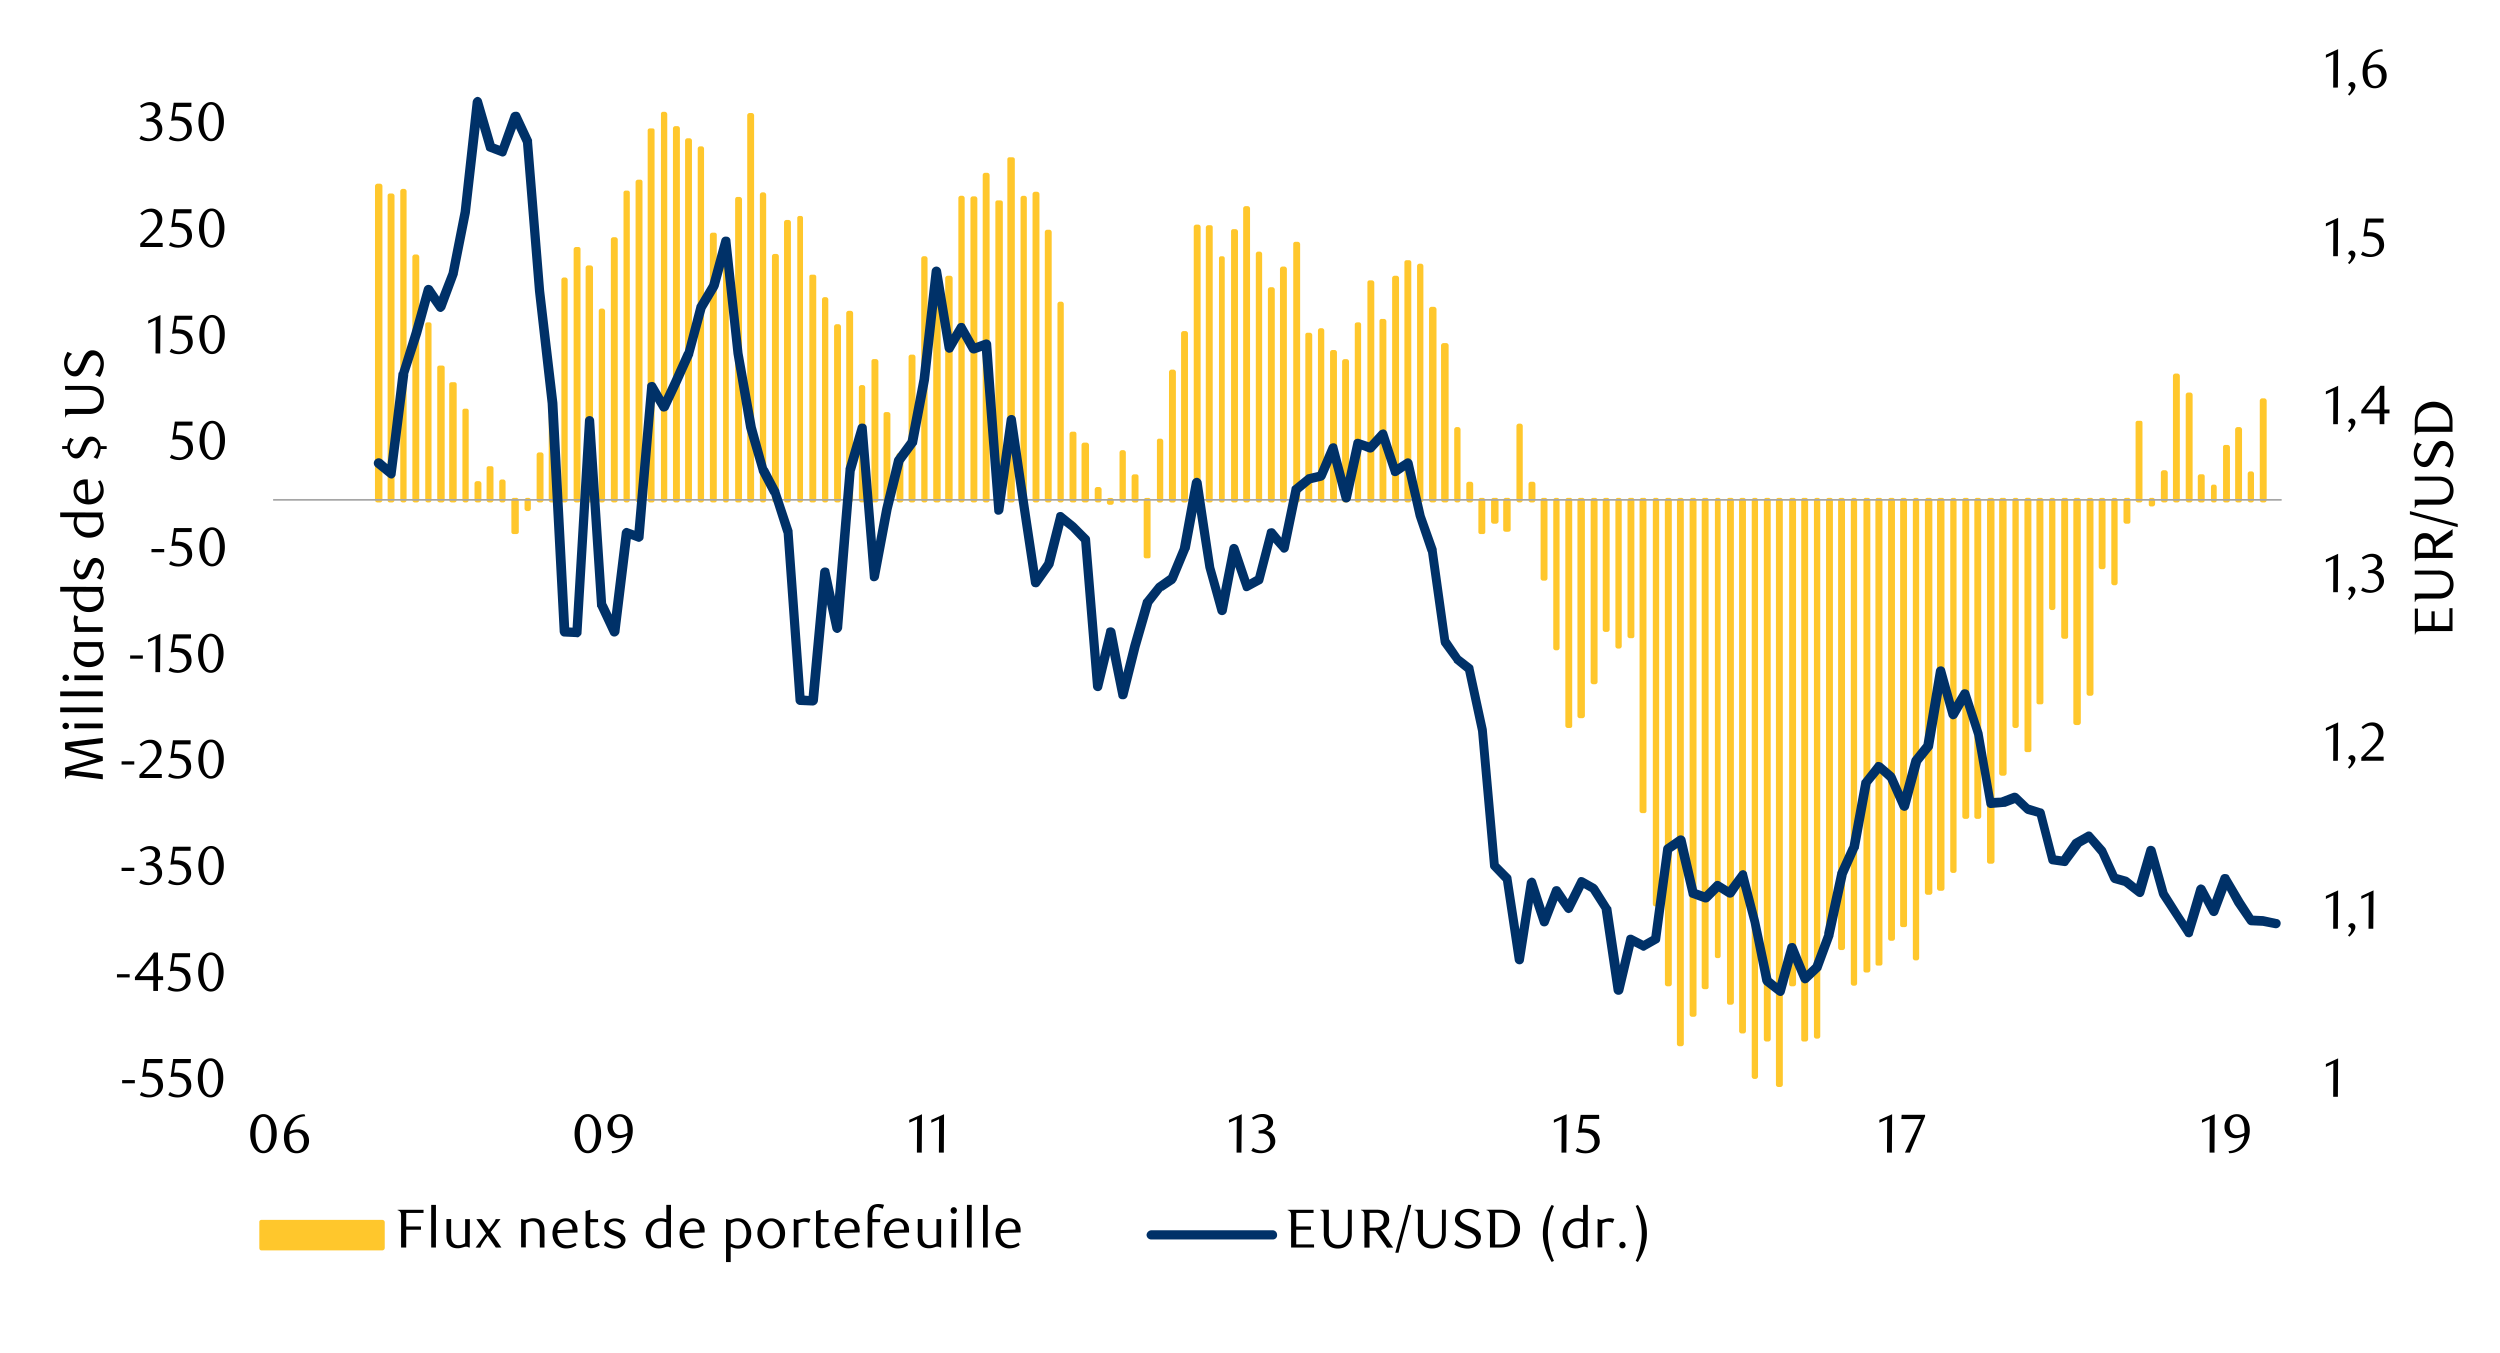 <svg id="Layer_1" data-name="Layer 1" xmlns="http://www.w3.org/2000/svg" width="1460" height="790" viewBox="0 0 1460 790"><defs><style>.cls-1{fill:#ffc72c;}.cls-2{fill:#a6a6a6;}.cls-3{fill:#003168;}</style></defs><title>10-fr</title><path class="cls-1" d="M1321.06,234.29h1.34v57.79h-1.34ZM1314,276.63h1v15.45h-1Zm-7.39-25.54H1308v41h-1.34Zm-7.06,10.08h1.35v30.91h-1.35Zm-7,23.52h.67v7.39h-.67Zm-7.73-6.38h1.34v13.77h-1.34Zm-7.06-47.71h1.35v61.48h-1.35Zm-7.39-11.09h1.34v72.57h-1.34Zm-7.06,56.78h1.35v15.79h-1.35Zm-7,18.15h.67v-2.36h-.67Zm-7.73-47.38h1.34v45h-1.34Zm-7.06,57.46h1.35V292.08h-1.35Zm-7.05,35.61h1V292.08h-1Zm-7.39-9.07h1.34v-39H1227ZM1219.92,405h1.34V292.08h-1.34Zm-7.73,17.14h1.35v-130h-1.35Zm-7-50.4h1.34V292.08h-1.34Zm-7.06-16.8h1V292.08h-1Zm-7.39,55.1H1192V292.08h-1.34Zm-7.06,27.89H1185V292.08h-1.35Zm-7.05-14.11h1V292.08h-1Zm-7.4,27.88h1V292.08h-1Zm-7.39,51.41h1.35v-211h-1.35Zm-7.39-26.21h1.34V292.08h-1.34Zm-7.06,0h1.35V292.08h-1.35Zm-7,31.59h1V292.08h-1Zm-7.39,10.41h1.34V292.08h-1.34Zm-7.06,2.36h1V292.08h-1Zm-7.39,38.3h1V292.08h-1Zm-7.39-19.49h1.34v-248h-1.34Zm-7.06,8.07h1.34v-256H1104Zm-7.39,14.44H1098V292.08h-1.34Zm-7.06,4h1.35V292.08h-1.35Zm-7,7.72h.67V292.08h-.67Zm-7.73-20.83h1.34V292.08h-1.34Zm-7.06-11.09h1.35V292.08h-1.35Zm-7,62.84h1V292.08h-1Zm-7.4,1.68h1.35V292.08h-1.35Zm-7-32.26h1.34V292.08h-1.34Zm-7.73,58.8h1.34V292.08h-1.34Zm-7.06-26.54h1.35V292.08h-1.35Zm-7.05,21.5h1V292.08h-1ZM1017,602.21h1.34V292.08H1017Zm-7.06-17.13h1.34v-293h-1.34Zm-7.06-26.88h.68V292.08h-.68Zm-7.72,18.14h1.34V292.08h-1.34Zm-7.06,16.13h1.34V292.08h-1.34Zm-7.39,17.13H982V292.08h-1.34Zm-7.06-34.94H975V292.08h-1.35Zm-7-47h.67V292.08h-.67Zm-7.73-54.1h1.34V292.08h-1.34Zm-7.06-102.14h1.35v-79.3h-1.35Zm-7,6.05h1V292.08h-1Zm-7.4-9.75h1.35v-75.6h-1.35Zm-7.05,30.58h1.34V292.08h-1.34Zm-7.73,19.82h1.34v-126h-1.34Zm-7.06,5.72h1.35V292.08H915.5Zm-7-45.36h1V292.08h-1Zm-7.39-40.66h1.34v-45.7h-1.34ZM894,282.68h1.34v9.4H894Zm-7.06-33.94h1v43.34h-1Zm-7.39,60.48h1V292.08h-1Zm-7.39-4.7h1.34V292.08h-1.34Zm-7.39,6h1.34V292.08h-1.34Zm-7.06-27.88h1.35v9.4h-1.35Zm-7.05-31.59h1v41h-1Zm-7.4-49.39h1.35v90.38h-1.35Zm-7-21.17h1V292.08h-1Zm-7.39-25.2h1V292.08h-1Zm-7.4-2h1.35V292.08h-1.35Zm-7,9.07h1.34V292.08h-1.34ZM807,187.59h1.34V292.08H807Zm-7.06-22.51h1.34v127h-1.34Zm-7.06,24.52h.68V292.08h-.68Zm-7.72,21.51h1.34v81h-1.34Zm-7.06-5.38h1.34v86.35h-1.34ZM771,193h1v99.12h-1Zm-7.39,2.69H765v96.43h-1.35Zm-7-53.09h1.34V292.08h-1.34Zm-7.73,14.79h1.34V292.08h-1.34Zm-7.06,11.76h1.35v123h-1.35Zm-7-20.83h1v143.8h-1Zm-7.4-26.55h1.35V292.08h-1.35Zm-7.05,13.44h1.34V292.08h-1.34ZM713.23,151h.67V292.08h-.67Zm-7.73-18.14h1.35V292.08H705.5Zm-7-.34h1.34v159.6h-1.34Zm-7.39,62.16h1.34v97.44h-1.34ZM684,217.49h1.34v74.59H684Zm-7.06,40h.68v34.6h-.68Zm-7.72,67.2h1.34v-32.6h-1.34Zm-7.06-46.37h1.34v13.77h-1.34ZM655.1,264.2h1v27.88h-1Zm-7.39,29.23h1.35v-1.35h-1.35ZM640.66,286H642v6h-1.34Zm-7.73-26.21h1.34v32.25h-1.34Zm-7.06-6.39h1.35v38.64h-1.35Zm-7-75.93h1V292.08h-1Zm-7.4-42h1.35V292.08h-1.35Zm-7-22.18h1.34V292.08h-1.34Zm-7.06,2.35h1v176.4h-1Zm-7.73-22.51h1.35V292.08h-1.35Zm-7.05,25.2h1.34V292.08h-1.34Zm-7.39-16.13h1.34V292.08h-1.34ZM568.08,116h1.34V292.08h-1.34Zm-7.06-.34h1v176.4h-1Zm-7.39,46.71H555V292.08h-1.35Zm-7,2.69h1v127h-1ZM539.18,151h1V292.08h-1Zm-7.39,57.46h1.35v83.66h-1.35Zm-7,57.46h1.34v26.2h-1.34ZM517.34,242h1.35v50.06h-1.35Zm-7.05-30.91h1.34v81h-1.34Zm-7.06,15.12h.67v65.85h-.67Zm-7.73-43.35h1.35v109.2H495.5ZM488.45,191h1.34V292.08h-1.34Zm-7.06-16.13h1V292.08h-1ZM474,161.72h1.34V292.08H474Zm-7.06-34.28h.68V292.08h-.68Zm-7.72,2.36h1.34V292.08h-1.34Zm-7.06,19.82h1.34V292.08h-1.34ZM445.1,114h1V292.08h-1Zm-7.39-46.7h1.35V292.08h-1.35Zm-7,49.39H432V292.08h-1.34ZM423.6,151h.67V292.08h-.67Zm-7.73-13.77h1.35V292.08h-1.35Zm-7.05-50.4h1V292.08h-1Zm-7.4-4.71h1.35v210h-1.35Zm-7.05-7h1.34V292.08h-1.34Zm-7.06-8.4H388V292.08h-.67Zm-7.73,9.74h1.35V292.08h-1.35Zm-7.05,29.91h1.34v185.8h-1.34Zm-7.06,6.38h1V292.08h-1Zm-7.39,27.22h1.34v152.2h-1.34ZM351,181.54h.68V292.08H351Zm-7.72-25.2h1.34V292.08H343.3Zm-7.06-10.75h1.34V292.08h-1.34Zm-7.06,17.81h1V292.08h-1ZM321.79,243h1.35v49h-1.35Zm-7.05,22.51h1.34v26.54h-1.34Zm-7.06,31.25h1v-4.71h-1ZM300,310.56h1.35V292.08H300Zm-7.05-29.23h1v10.75h-1Zm-7.4-7.73h1.35v18.48H285.5Zm-7.05,8.74h1.34v9.74h-1.34ZM271.39,240h1v52.08h-1ZM264,224.55h1.34v67.53H264Zm-7.06-9.75h1v77.28h-1Zm-7.39-25.2h1V292.08h-1Zm-7.39-39.31h1.34V292.08h-1.34Zm-7.06-38.64h1V292.08h-1Zm-7.39,2.69h1.35V292.08h-1.35Zm-7.05-5.71H222V292.08h-1.34Z"/><path class="cls-1" d="M1322.4,292.08l-1.34-1.34h1.34l-1.34,1.34V234.29l1.34,1.35h-1.34l1.34-1.35m-2.69,0a1.53,1.53,0,0,1,1.35-1.68h1.34a1.53,1.53,0,0,1,1.34,1.68v57.79a1.44,1.44,0,0,1-1.34,1.35h-1.34a1.44,1.44,0,0,1-1.35-1.35Zm-4.37,57.79-1.34-1.34h1l-1.35,1.34V276.63L1315,278h-1l1.34-1.34Zm-2.68-15.45a1.45,1.45,0,0,1,1.34-1.35h1a1.45,1.45,0,0,1,1.34,1.35v15.45a1.44,1.44,0,0,1-1.34,1.35h-1a1.44,1.44,0,0,1-1.34-1.35ZM1308,292.08l-1.34-1.34H1308l-1.34,1.34v-41l1.34,1.35h-1.34l1.34-1.35Zm-2.69-41a1.54,1.54,0,0,1,1.35-1.68H1308a1.54,1.54,0,0,1,1.35,1.68v41a1.45,1.45,0,0,1-1.35,1.35h-1.34a1.45,1.45,0,0,1-1.35-1.35Zm-4.36,41-1.35-1.34h1.35l-1.35,1.34V261.17l1.35,1.35h-1.35l1.35-1.35Zm-2.69-30.91a1.22,1.22,0,0,1,1.34-1.34h1.35a1.44,1.44,0,0,1,1.34,1.34v30.91a1.44,1.44,0,0,1-1.34,1.35h-1.35a1.23,1.23,0,0,1-1.34-1.35Zm-4.37,30.91-1.34-1.34h.67l-1.35,1.34v-7.39l1.35,1.35h-.67l1.34-1.35Zm-2.69-7.39c0-1,.34-1.68,1.35-1.68h.67c1,0,1.34.67,1.34,1.68v7.39a1.23,1.23,0,0,1-1.34,1.35h-.67a1.24,1.24,0,0,1-1.35-1.35Zm-5,7.39-1.34-1.34h1.34l-1.34,1.34V278.31l1.34,1.34h-1.34l1.34-1.34Zm-2.69-13.77a1.46,1.46,0,0,1,1.35-1.35h1.34a1.24,1.24,0,0,1,1.35,1.35v13.77a1.24,1.24,0,0,1-1.35,1.35h-1.34a1.45,1.45,0,0,1-1.35-1.35Zm-4.36,13.77-1.35-1.34h1.35l-1.35,1.34V230.6l1.35,1.34h-1.35l1.35-1.34Zm-2.69-61.48a1.44,1.44,0,0,1,1.34-1.35h1.35a1.44,1.44,0,0,1,1.34,1.35v61.48a1.44,1.44,0,0,1-1.34,1.35h-1.35a1.44,1.44,0,0,1-1.34-1.35Zm-4.71,61.48-1.34-1.34h1.34l-1.34,1.34V219.51l1.34,1.34h-1.34l1.34-1.34ZM1269,219.51a1.45,1.45,0,0,1,1.34-1.35h1.34a1.45,1.45,0,0,1,1.35,1.35v72.57a1.44,1.44,0,0,1-1.35,1.35h-1.34a1.44,1.44,0,0,1-1.34-1.35Zm-4.37,72.57-1.35-1.34h1.35l-1.35,1.34V276.29l1.35,1.35h-1.35l1.35-1.35Zm-2.69-15.79a1.53,1.53,0,0,1,1.34-1.68h1.35a1.53,1.53,0,0,1,1.34,1.68v15.79a1.44,1.44,0,0,1-1.34,1.35h-1.35a1.44,1.44,0,0,1-1.34-1.35Zm-7.06,15.79a1.23,1.23,0,0,1,1.35-1.34h.67a1.53,1.53,0,0,1,1.68,1.34v2.36a1.53,1.53,0,0,1-1.68,1.34h-.67a1.23,1.23,0,0,1-1.35-1.34Zm2.69,2.36-1.34-1.68h.67l-1.34,1.68v-2.36l1.34,1.35h-.67l1.34-1.35Zm-7.39-2.36-1.68-1.34h1.34l-1.34,1.34v-45l1.34,1.34h-1.34l1.68-1.34Zm-3-45a1.22,1.22,0,0,1,1.34-1.34h1.34c1,0,1.35.33,1.35,1.34v45a1.24,1.24,0,0,1-1.35,1.35h-1.34a1.44,1.44,0,0,1-1.34-1.35Zm-7.06,45a1.44,1.44,0,0,1,1.34-1.34h1.35a1.22,1.22,0,0,1,1.34,1.34v12.44a1.22,1.22,0,0,1-1.34,1.34h-1.35a1.44,1.44,0,0,1-1.34-1.34Zm2.69,12.44-1.35-1.35h1.35l-1.35,1.35V292.08l1.35,1.35h-1.35l1.35-1.35ZM1233,292.08a1.45,1.45,0,0,1,1.35-1.34h1a1.44,1.44,0,0,1,1.34,1.34v48.05a1.53,1.53,0,0,1-1.34,1.68h-1a1.54,1.54,0,0,1-1.35-1.68Zm2.69,48.05-1.34-1.34h1l-1.35,1.34V292.08l1.35,1.35h-1l1.34-1.35Zm-10.08-48.05a1.44,1.44,0,0,1,1.35-1.34h1.34a1.44,1.44,0,0,1,1.34,1.34v39a1.44,1.44,0,0,1-1.34,1.34H1227a1.44,1.44,0,0,1-1.35-1.34Zm2.69,39-1.34-1.34h1.34l-1.34,1.34v-39l1.34,1.35H1227l1.34-1.35Zm-9.74-39a1.44,1.44,0,0,1,1.34-1.34h1.34a1.44,1.44,0,0,1,1.35,1.34V405a1.44,1.44,0,0,1-1.35,1.34h-1.34a1.44,1.44,0,0,1-1.34-1.34Zm2.68,112.9-1.34-1.68h1.34l-1.34,1.68V292.08l1.34,1.35h-1.34l1.34-1.35Zm-10.41-112.9a1.44,1.44,0,0,1,1.34-1.34h1.35a1.54,1.54,0,0,1,1.68,1.34v130a1.54,1.54,0,0,1-1.68,1.34h-1.35a1.44,1.44,0,0,1-1.34-1.34Zm3,130-1.68-1.35h1.35l-1.35,1.35v-130l1.35,1.35h-1.35l1.68-1.35Zm-10.08-130a1.44,1.44,0,0,1,1.35-1.34h1.34a1.22,1.22,0,0,1,1.34,1.34v79.64a1.22,1.22,0,0,1-1.34,1.34h-1.34a1.44,1.44,0,0,1-1.35-1.34Zm3,79.64-1.68-1.35h1.34l-1.34,1.35V292.08l1.34,1.35h-1.34l1.68-1.35Zm-10.08-79.64a1.44,1.44,0,0,1,1.34-1.34h1a1.44,1.44,0,0,1,1.34,1.34v62.84a1.44,1.44,0,0,1-1.34,1.34h-1a1.44,1.44,0,0,1-1.34-1.34Zm2.68,62.84-1.34-1.35h1l-1.35,1.35V292.08l1.35,1.35h-1l1.34-1.35Zm-10.08-62.84a1.45,1.45,0,0,1,1.35-1.34H1192a1.45,1.45,0,0,1,1.35,1.34V410a1.23,1.23,0,0,1-1.35,1.34h-1.34a1.23,1.23,0,0,1-1.35-1.34ZM1192,410l-1.34-1.34H1192l-1.34,1.34V292.08l1.34,1.35h-1.34l1.34-1.35Zm-9.74-117.94a1.44,1.44,0,0,1,1.34-1.34H1185a1.44,1.44,0,0,1,1.34,1.34V437.91a1.22,1.22,0,0,1-1.34,1.34h-1.35a1.22,1.22,0,0,1-1.34-1.34ZM1185,437.91l-1.35-1.35H1185l-1.35,1.35V292.08l1.35,1.35h-1.35l1.35-1.35Zm-9.75-145.83a1.44,1.44,0,0,1,1.35-1.34h1a1.44,1.44,0,0,1,1.35,1.34V423.8a1.44,1.44,0,0,1-1.35,1.34h-1a1.44,1.44,0,0,1-1.35-1.34Zm2.69,131.72-1.34-1.35h1l-1.68,1.35V292.08l1.68,1.35h-1l1.34-1.35ZM1167.5,292.08a1.54,1.54,0,0,1,1.68-1.34h1a1.53,1.53,0,0,1,1.68,1.34v159.6a1.53,1.53,0,0,1-1.68,1.35h-1a1.54,1.54,0,0,1-1.68-1.35Zm3,159.6-1.35-1.34h1l-1.34,1.34V292.08l1.34,1.35h-1l1.35-1.35Zm-10.08-159.6a1.44,1.44,0,0,1,1.34-1.34h1.35a1.54,1.54,0,0,1,1.68,1.34v211a1.55,1.55,0,0,1-1.68,1.35h-1.35a1.45,1.45,0,0,1-1.34-1.35Zm3,211-1.68-1.34h1.35l-1.35,1.34v-211l1.35,1.35h-1.35l1.68-1.35Zm-10.41-211a1.44,1.44,0,0,1,1.34-1.34h1.34a1.44,1.44,0,0,1,1.35,1.34v184.8a1.44,1.44,0,0,1-1.35,1.35h-1.34a1.44,1.44,0,0,1-1.34-1.35Zm2.68,184.8-1.34-1.34h1.34l-1.34,1.34V292.08l1.34,1.35h-1.34l1.34-1.35ZM1146,292.08a1.44,1.44,0,0,1,1.34-1.34h1.35a1.44,1.44,0,0,1,1.34,1.34v184.8a1.44,1.44,0,0,1-1.34,1.35h-1.35a1.44,1.44,0,0,1-1.34-1.35Zm2.69,184.8-1.35-1.34h1.35l-1.35,1.34V292.08l1.35,1.35h-1.35l1.35-1.35Zm-9.75-184.8a1.45,1.45,0,0,1,1.35-1.34h1a1.44,1.44,0,0,1,1.34,1.34V508.47a1.44,1.44,0,0,1-1.34,1.34h-1a1.45,1.45,0,0,1-1.35-1.34Zm2.69,216.39-1.34-1.68h1l-1.68,1.68V292.08l1.68,1.35h-1l1.34-1.35Zm-10.41-216.39a1.53,1.53,0,0,1,1.68-1.34h1.34a1.44,1.44,0,0,1,1.34,1.34v226.8a1.44,1.44,0,0,1-1.34,1.35h-1.34a1.53,1.53,0,0,1-1.68-1.35Zm3,226.8-1.34-1.34h1.34l-1.68,1.34V292.08l1.68,1.35h-1.34l1.34-1.35Zm-10.08-226.8a1.53,1.53,0,0,1,1.68-1.34h1a1.53,1.53,0,0,1,1.68,1.34V521.24a1.53,1.53,0,0,1-1.68,1.34h-1a1.53,1.53,0,0,1-1.68-1.34Zm3,229.16-1.34-1.35h1l-1.35,1.35V292.08l1.35,1.35h-1l1.34-1.35ZM1117.1,292.08a1.45,1.45,0,0,1,1.35-1.34h1a1.44,1.44,0,0,1,1.34,1.34V559.54a1.44,1.44,0,0,1-1.34,1.34h-1a1.45,1.45,0,0,1-1.35-1.34Zm3,267.46-1.68-1.34h1l-1.35,1.34V292.08l1.35,1.35h-1l1.68-1.35Zm-10.42-267.46a1.44,1.44,0,0,1,1.35-1.34h1.34a1.44,1.44,0,0,1,1.34,1.34v248a1.23,1.23,0,0,1-1.34,1.35h-1.34a1.24,1.24,0,0,1-1.35-1.35Zm2.69,248-1.34-1.34h1.34l-1.34,1.34v-248l1.34,1.35h-1.34l1.34-1.35Zm-9.74-248a1.44,1.44,0,0,1,1.34-1.34h1.34a1.44,1.44,0,0,1,1.35,1.34v256a1.44,1.44,0,0,1-1.35,1.34H1104a1.44,1.44,0,0,1-1.34-1.34Zm2.68,256-1.34-1.35h1.34l-1.34,1.35v-256l1.34,1.35H1104l1.34-1.35Zm-10.08-256a1.23,1.23,0,0,1,1.35-1.34H1098a1.45,1.45,0,0,1,1.35,1.34V562.56a1.24,1.24,0,0,1-1.35,1.35h-1.34c-1,0-1.35-.34-1.35-1.35ZM1098,562.56l-1.34-1.34H1098l-1.34,1.34V292.08l1.34,1.35h-1.34l1.34-1.35Zm-9.74-270.48a1.22,1.22,0,0,1,1.34-1.34h1.35a1.44,1.44,0,0,1,1.34,1.34V566.6a1.44,1.44,0,0,1-1.34,1.34h-1.35a1.22,1.22,0,0,1-1.34-1.34Zm2.69,274.52-1.35-1.35h1.35l-1.68,1.35V292.08l1.68,1.35h-1.35l1.35-1.35Zm-10.08-274.52a1.53,1.53,0,0,1,1.68-1.34h.67a1.44,1.44,0,0,1,1.34,1.34V574.32a1.44,1.44,0,0,1-1.34,1.35h-.67a1.53,1.53,0,0,1-1.68-1.35Zm3,282.24-1.34-1.68h.67l-1.35,1.68V292.08l1.35,1.35h-.67l1.34-1.35Zm-10.42-282.24a1.45,1.45,0,0,1,1.35-1.34h1.34a1.45,1.45,0,0,1,1.35,1.34V553.49a1.46,1.46,0,0,1-1.35,1.35h-1.34a1.46,1.46,0,0,1-1.35-1.35Zm2.69,261.41-1.34-1.34h1.34l-1.34,1.34V292.08l1.34,1.35h-1.34l1.34-1.35Zm-9.74-261.41a1.44,1.44,0,0,1,1.34-1.34h1.35a1.44,1.44,0,0,1,1.34,1.34V542.4a1.44,1.44,0,0,1-1.34,1.35h-1.35a1.44,1.44,0,0,1-1.34-1.35Zm2.69,250.32-1.35-1.34h1.35l-1.35,1.34V292.08l1.35,1.35h-1.35l1.35-1.35Zm-9.75-250.32a1.44,1.44,0,0,1,1.35-1.34h1a1.44,1.44,0,0,1,1.35,1.34V605.24a1.44,1.44,0,0,1-1.35,1.34h-1a1.44,1.44,0,0,1-1.35-1.34ZM1062,605.24l-1.34-1.35h1l-1.34,1.35V292.08l1.34,1.35h-1l1.34-1.35Zm-10.08-313.16a1.23,1.23,0,0,1,1.34-1.34h1.35a1.44,1.44,0,0,1,1.34,1.34V606.92a1.44,1.44,0,0,1-1.34,1.34h-1.35a1.23,1.23,0,0,1-1.34-1.34Zm2.69,314.84-1.35-1.35h1.35l-1.35,1.35V292.08l1.35,1.35h-1.35l1.35-1.35Zm-9.75-314.84a1.23,1.23,0,0,1,1.35-1.34h1.34a1.45,1.45,0,0,1,1.35,1.34V574.66a1.45,1.45,0,0,1-1.35,1.34h-1.34a1.23,1.23,0,0,1-1.35-1.34Zm2.69,282.58-1.34-1.34h1.34l-1.68,1.34V292.08l1.68,1.35h-1.34l1.34-1.35Zm-10.41-282.58a1.44,1.44,0,0,1,1.34-1.34h1.34a1.44,1.44,0,0,1,1.35,1.34V633.46a1.44,1.44,0,0,1-1.35,1.34h-1.34a1.44,1.44,0,0,1-1.34-1.34Zm2.68,341.38-1.34-1.34h1.34l-1.34,1.34V292.08l1.34,1.35h-1.34l1.34-1.35Zm-9.74-341.38a1.44,1.44,0,0,1,1.34-1.34h1.35a1.44,1.44,0,0,1,1.34,1.34V606.92a1.44,1.44,0,0,1-1.34,1.34h-1.35a1.44,1.44,0,0,1-1.34-1.34Zm2.69,314.84-1.35-1.35h1.35l-1.35,1.35V292.08l1.35,1.35h-1.35l1.35-1.35ZM1023,292.08a1.45,1.45,0,0,1,1.35-1.34h1a1.44,1.44,0,0,1,1.34,1.34V628.42a1.53,1.53,0,0,1-1.34,1.68h-1a1.54,1.54,0,0,1-1.35-1.68Zm2.69,336.34-1.34-1.34h1l-1.35,1.34V292.08l1.35,1.35h-1l1.34-1.35Zm-10.08-336.34a1.44,1.44,0,0,1,1.35-1.34h1.34a1.44,1.44,0,0,1,1.34,1.34V602.21a1.45,1.45,0,0,1-1.34,1.35H1017a1.45,1.45,0,0,1-1.35-1.35Zm2.69,310.13-1.34-1.68h1.34l-1.34,1.68V292.08l1.34,1.35H1017l1.34-1.35Zm-9.74-310.13a1.22,1.22,0,0,1,1.34-1.34h1.34a1.44,1.44,0,0,1,1.35,1.34v293a1.54,1.54,0,0,1-1.35,1.68h-1.34c-1,0-1.34-.68-1.34-1.68Zm2.68,293-1.34-1.35h1.34l-1.34,1.35v-293l1.34,1.35h-1.34l1.34-1.35Zm-9.74-293a1.23,1.23,0,0,1,1.34-1.34h.68a1.23,1.23,0,0,1,1.34,1.34V558.2a1.23,1.23,0,0,1-1.34,1.34h-.68a1.23,1.23,0,0,1-1.34-1.34Zm2.69,266.12-1.35-1.35h.68l-1.35,1.35V292.08l1.35,1.35h-.68l1.35-1.35ZM993.79,292.08a1.44,1.44,0,0,1,1.35-1.34h1.34a1.22,1.22,0,0,1,1.34,1.34V576.34a1.22,1.22,0,0,1-1.34,1.34h-1.34a1.44,1.44,0,0,1-1.35-1.34Zm2.69,284.26L995.14,575h1.34l-1.34,1.34V292.08l1.34,1.35h-1.34l1.34-1.35Zm-9.74-284.26a1.44,1.44,0,0,1,1.34-1.34h1.34a1.44,1.44,0,0,1,1.35,1.34V592.47a1.44,1.44,0,0,1-1.35,1.34h-1.34a1.44,1.44,0,0,1-1.34-1.34Zm2.68,300.39-1.34-1.68h1.34l-1.34,1.68V292.08l1.34,1.35h-1.34l1.34-1.35ZM979.34,292.08a1.45,1.45,0,0,1,1.35-1.34H982a1.45,1.45,0,0,1,1.35,1.34V609.6A1.45,1.45,0,0,1,982,611h-1.34a1.45,1.45,0,0,1-1.35-1.35ZM982,609.6l-1.34-1.34H982l-1.34,1.34V292.08l1.34,1.35h-1.34l1.34-1.35Zm-9.74-317.52a1.44,1.44,0,0,1,1.34-1.34H975a1.44,1.44,0,0,1,1.34,1.34V574.66A1.44,1.44,0,0,1,975,576h-1.35a1.44,1.44,0,0,1-1.34-1.34ZM975,574.66l-1.35-1.34H975l-1.35,1.34V292.08l1.35,1.35h-1.35l1.35-1.35Zm-9.75-282.58a1.23,1.23,0,0,1,1.35-1.34h.67a1.53,1.53,0,0,1,1.68,1.34V527.62a1.59,1.59,0,0,1-1.68,1.68h-.67c-1,0-1.35-.67-1.35-1.68Zm2.69,235.54-1.34-1.34h.67l-1.35,1.34V292.08l1.35,1.35h-.67l1.34-1.35ZM957.5,292.08a1.45,1.45,0,0,1,1.35-1.34h1.34a1.23,1.23,0,0,1,1.35,1.34V473.52a1.24,1.24,0,0,1-1.35,1.35h-1.34a1.45,1.45,0,0,1-1.35-1.35Zm3,181.44-1.68-1.68h1.34l-1.34,1.68V292.08l1.34,1.35h-1.34l1.68-1.35ZM950.45,292.08a1.44,1.44,0,0,1,1.34-1.34h1.35a1.23,1.23,0,0,1,1.34,1.34v79.3a1.23,1.23,0,0,1-1.34,1.34h-1.35a1.44,1.44,0,0,1-1.34-1.34Zm2.69,79.3-1.35-1.68h1.35l-1.35,1.68v-79.3l1.35,1.35h-1.35l1.35-1.35Zm-9.75-79.3a1.44,1.44,0,0,1,1.35-1.34h1a1.44,1.44,0,0,1,1.35,1.34v85.35a1.44,1.44,0,0,1-1.35,1.34h-1a1.44,1.44,0,0,1-1.35-1.34Zm2.69,85.35-1.34-1.35h1l-1.34,1.35V292.08l1.34,1.35h-1l1.34-1.35ZM936,292.08a1.44,1.44,0,0,1,1.34-1.34h1.35a1.44,1.44,0,0,1,1.34,1.34v75.6a1.44,1.44,0,0,1-1.34,1.35h-1.35a1.44,1.44,0,0,1-1.34-1.35Zm2.69,75.6-1.35-1.34h1.35l-1.35,1.34v-75.6l1.35,1.35h-1.35l1.35-1.35Zm-9.75-75.6a1.45,1.45,0,0,1,1.35-1.34h1.34a1.45,1.45,0,0,1,1.35,1.34V398.26a1.45,1.45,0,0,1-1.35,1.34h-1.34a1.45,1.45,0,0,1-1.35-1.34Zm2.69,106.18-1.34-1.34h1.34l-1.34,1.34V292.08l1.34,1.35h-1.34l1.34-1.35ZM921.22,292.08a1.44,1.44,0,0,1,1.34-1.34h1.34a1.53,1.53,0,0,1,1.68,1.34v126a1.53,1.53,0,0,1-1.68,1.35h-1.34a1.44,1.44,0,0,1-1.34-1.35Zm3,126-1.68-1.34h1.34l-1.34,1.34v-126l1.34,1.35h-1.34l1.68-1.35Zm-10.08-126a1.44,1.44,0,0,1,1.34-1.34h1.35a1.22,1.22,0,0,1,1.34,1.34V423.8a1.22,1.22,0,0,1-1.34,1.34H915.5a1.44,1.44,0,0,1-1.34-1.34Zm3,131.72-1.68-1.35h1.35l-1.35,1.35V292.08l1.35,1.35H915.5l1.68-1.35ZM907.1,292.08a1.45,1.45,0,0,1,1.35-1.34h1a1.44,1.44,0,0,1,1.34,1.34v86.36a1.44,1.44,0,0,1-1.34,1.34h-1a1.45,1.45,0,0,1-1.35-1.34Zm2.69,86.36-1.34-1.68h1l-1.35,1.68V292.08l1.35,1.35h-1l1.34-1.35Zm-10.08-86.36a1.44,1.44,0,0,1,1.35-1.34h1.34a1.44,1.44,0,0,1,1.34,1.34v45.7a1.44,1.44,0,0,1-1.34,1.34h-1.34a1.44,1.44,0,0,1-1.35-1.34Zm2.69,45.7-1.34-1.68h1.34l-1.34,1.68v-45.7l1.34,1.35h-1.34l1.34-1.35Zm-7.06-45.7L894,290.74h1.34L894,292.08v-9.4l1.34,1.34H894l1.34-1.34Zm-2.68-9.4a1.44,1.44,0,0,1,1.34-1.35h1.34a1.44,1.44,0,0,1,1.35,1.35v9.4a1.44,1.44,0,0,1-1.35,1.35H894a1.44,1.44,0,0,1-1.34-1.35Zm-4.37,9.4-1.35-1.34h1l-1.68,1.34V248.74l1.68,1.34h-1l1.35-1.34Zm-2.69-43.34a1.44,1.44,0,0,1,1.34-1.34h1a1.45,1.45,0,0,1,1.35,1.34v43.34a1.45,1.45,0,0,1-1.35,1.35h-1a1.44,1.44,0,0,1-1.34-1.35Zm-7.73,43.34a1.53,1.53,0,0,1,1.68-1.34h1a1.53,1.53,0,0,1,1.68,1.34v17.14c0,1-.67,1.34-1.68,1.34h-1c-1,0-1.68-.33-1.68-1.34Zm3,17.14-1.35-1.34h1l-1.34,1.34V292.08l1.34,1.35h-1l1.35-1.35Zm-10.08-17.14a1.44,1.44,0,0,1,1.34-1.34h1.34a1.53,1.53,0,0,1,1.68,1.34v12.44a1.53,1.53,0,0,1-1.68,1.34h-1.34a1.44,1.44,0,0,1-1.34-1.34Zm3,12.44-1.68-1.35h1.34l-1.34,1.35V292.08l1.34,1.35h-1.34l1.68-1.35Zm-10.42-12.44a1.45,1.45,0,0,1,1.35-1.34h1.34a1.45,1.45,0,0,1,1.35,1.34v18.48a1.24,1.24,0,0,1-1.35,1.35h-1.34a1.24,1.24,0,0,1-1.35-1.35Zm2.69,18.48-1.34-1.34h1.34l-1.34,1.34V292.08l1.34,1.35h-1.34l1.34-1.35Zm-7.05-18.48-1.35-1.34h1.35l-1.35,1.34v-9.4l1.35,1.34h-1.35l1.35-1.34Zm-2.69-9.4a1.44,1.44,0,0,1,1.34-1.35h1.35a1.44,1.44,0,0,1,1.34,1.35v9.4a1.44,1.44,0,0,1-1.34,1.35h-1.35a1.44,1.44,0,0,1-1.34-1.35Zm-4.37,9.4-1.34-1.34h1L850,292.08v-41l1.68,1.35h-1l1.34-1.35Zm-2.69-41a1.53,1.53,0,0,1,1.35-1.68h1a1.53,1.53,0,0,1,1.35,1.68v41a1.44,1.44,0,0,1-1.35,1.35h-1a1.44,1.44,0,0,1-1.35-1.35Zm-4.7,41-1.35-1.34h1.35l-1.68,1.34V201.7l1.68,1.68h-1.35l1.35-1.68Zm-3-90.38a1.54,1.54,0,0,1,1.68-1.34h1.35A1.44,1.44,0,0,1,846,201.7v90.38a1.44,1.44,0,0,1-1.34,1.35h-1.35a1.54,1.54,0,0,1-1.68-1.35Zm-4,90.38-1.34-1.34h1l-1.35,1.34V180.53l1.35,1.35h-1l1.34-1.35Zm-3-111.55a1.53,1.53,0,0,1,1.68-1.34h1a1.54,1.54,0,0,1,1.68,1.34V292.08a1.54,1.54,0,0,1-1.68,1.35h-1a1.53,1.53,0,0,1-1.68-1.35Zm-4,111.55-1.68-1.34h1l-1.34,1.34V155.33l1.34,1.35h-1l1.68-1.35Zm-3-136.75a1.44,1.44,0,0,1,1.35-1.34h1a1.44,1.44,0,0,1,1.35,1.34V292.08a1.44,1.44,0,0,1-1.35,1.35h-1a1.44,1.44,0,0,1-1.35-1.35Zm-4.7,136.75-1.35-1.34h1.35l-1.35,1.34V153.32l1.35,1.34h-1.35l1.35-1.34Zm-2.69-138.76a1.23,1.23,0,0,1,1.34-1.35h1.35a1.23,1.23,0,0,1,1.34,1.35V292.08a1.44,1.44,0,0,1-1.34,1.35h-1.35a1.44,1.44,0,0,1-1.34-1.35Zm-4.37,138.76-1.34-1.34h1.34l-1.34,1.34V162.39l1.34,1.34h-1.34l1.34-1.34ZM813,162.39a1.46,1.46,0,0,1,1.35-1.35h1.34a1.46,1.46,0,0,1,1.35,1.35V292.08a1.45,1.45,0,0,1-1.35,1.35h-1.34a1.45,1.45,0,0,1-1.35-1.35Zm-4.7,129.69L807,290.74h1.34L807,292.08V187.59l1.34,1.34H807l1.34-1.34Zm-2.69-104.49a1.24,1.24,0,0,1,1.35-1.35h1.34a1.45,1.45,0,0,1,1.34,1.35V292.08a1.44,1.44,0,0,1-1.34,1.35H807a1.24,1.24,0,0,1-1.35-1.35Zm-4.37,104.49-1.34-1.34h1.34l-1.68,1.34v-127l1.68,1.34h-1.34l1.34-1.34Zm-2.68-127a1.23,1.23,0,0,1,1.34-1.35h1.34a1.44,1.44,0,0,1,1.35,1.35v127a1.44,1.44,0,0,1-1.35,1.35h-1.34a1.23,1.23,0,0,1-1.34-1.35Zm-4.37,127-1.35-1.34h.68l-1.35,1.34V189.6l1.35,1.35h-.68l1.35-1.35Zm-3-102.48c0-1,.68-1.34,1.68-1.34h.68a1.23,1.23,0,0,1,1.34,1.34V292.08a1.44,1.44,0,0,1-1.34,1.35h-.68a1.54,1.54,0,0,1-1.68-1.35Zm-4.7,102.48-1.34-1.34h1.34l-1.34,1.34v-81l1.34,1.34h-1.34l1.34-1.34Zm-2.69-81a1.45,1.45,0,0,1,1.35-1.35h1.34a1.45,1.45,0,0,1,1.34,1.35v81a1.44,1.44,0,0,1-1.34,1.35h-1.34a1.44,1.44,0,0,1-1.35-1.35Zm-4.37,81-1.34-1.34h1.34l-1.34,1.34V205.73l1.34,1.35h-1.34l1.34-1.35Zm-2.68-86.35a1.44,1.44,0,0,1,1.34-1.34h1.34a1.44,1.44,0,0,1,1.35,1.34v86.35a1.44,1.44,0,0,1-1.35,1.35h-1.34a1.44,1.44,0,0,1-1.34-1.35Zm-4.37,86.35L771,290.74h1l-1.34,1.34V193l1.34,1.35h-1l1.35-1.35ZM769.68,193a1.44,1.44,0,0,1,1.34-1.34h1a1.45,1.45,0,0,1,1.35,1.34v99.12a1.45,1.45,0,0,1-1.35,1.35h-1a1.44,1.44,0,0,1-1.34-1.35ZM765,292.08l-1.35-1.34H765l-1.35,1.34V195.65L765,197h-1.35l1.35-1.35Zm-2.69-96.43a1.22,1.22,0,0,1,1.34-1.34H765a1.44,1.44,0,0,1,1.34,1.34v96.43a1.44,1.44,0,0,1-1.34,1.35h-1.35a1.23,1.23,0,0,1-1.34-1.35Zm-4.37,96.43-1.34-1.34h1.34l-1.68,1.34V142.56l1.68,1.35h-1.34l1.34-1.35Zm-2.69-149.52a1.23,1.23,0,0,1,1.35-1.34h1.34a1.44,1.44,0,0,1,1.34,1.34V292.08a1.44,1.44,0,0,1-1.34,1.35h-1.34a1.24,1.24,0,0,1-1.35-1.35Zm-5,149.52-1.34-1.34h1.34l-1.34,1.34V157.35l1.34,1.34h-1.34l1.34-1.34ZM747.5,157.35a1.54,1.54,0,0,1,1.35-1.68h1.34a1.54,1.54,0,0,1,1.35,1.68V292.08a1.45,1.45,0,0,1-1.35,1.35h-1.34a1.45,1.45,0,0,1-1.35-1.35Zm-4.36,134.73-1.35-1.34h1.35l-1.35,1.34v-123l1.35,1.34h-1.35l1.35-1.34Zm-2.69-123a1.45,1.45,0,0,1,1.34-1.35h1.35a1.45,1.45,0,0,1,1.34,1.35v123a1.44,1.44,0,0,1-1.34,1.35h-1.35a1.44,1.44,0,0,1-1.34-1.35Zm-4.37,123-1.34-1.34h1l-1.34,1.34V148.28l1.34,1.34h-1l1.34-1.34Zm-2.69-143.8a1.44,1.44,0,0,1,1.35-1.35h1a1.44,1.44,0,0,1,1.35,1.35v143.8a1.44,1.44,0,0,1-1.35,1.35h-1a1.44,1.44,0,0,1-1.35-1.35Zm-4.7,143.8-1.35-1.34h1.35l-1.35,1.34V121.73l1.35,1.35h-1.35l1.35-1.35ZM726,121.73a1.44,1.44,0,0,1,1.34-1.34h1.35a1.44,1.44,0,0,1,1.34,1.34V292.08a1.44,1.44,0,0,1-1.34,1.35h-1.35a1.44,1.44,0,0,1-1.34-1.35Zm-4.37,170.35-1.34-1.34h1.34l-1.34,1.34V135.17l1.34,1.35h-1.34l1.34-1.35Zm-2.69-156.91a1.23,1.23,0,0,1,1.35-1.34h1.34a1.45,1.45,0,0,1,1.35,1.34V292.08a1.45,1.45,0,0,1-1.35,1.35h-1.34a1.24,1.24,0,0,1-1.35-1.35Zm-4.36,156.91-1.35-1.34h.67l-1.34,1.34V151l1.34,1.35h-.67l1.35-1.35ZM711.89,151a1.22,1.22,0,0,1,1.34-1.34h.67a1.23,1.23,0,0,1,1.35,1.34V292.08a1.24,1.24,0,0,1-1.35,1.35h-.67a1.23,1.23,0,0,1-1.34-1.35Zm-5,141.12-1.35-1.34h1.35l-1.35,1.34V132.82l1.35,1.34H705.5l1.35-1.34Zm-2.69-159.26a1.44,1.44,0,0,1,1.34-1.34h1.35a1.22,1.22,0,0,1,1.34,1.34V292.08a1.23,1.23,0,0,1-1.34,1.35H705.5a1.44,1.44,0,0,1-1.34-1.35Zm-4.37,159.26-1.34-1.34h1.34l-1.34,1.34V132.48l1.34,1.35h-1.34l1.34-1.35Zm-2.69-159.6a1.45,1.45,0,0,1,1.35-1.34h1.34a1.45,1.45,0,0,1,1.35,1.34v159.6a1.45,1.45,0,0,1-1.35,1.35h-1.34a1.45,1.45,0,0,1-1.35-1.35Zm-4.7,159.6-1.34-1.34h1.34l-1.34,1.34V194.64l1.34,1.68h-1.34l1.34-1.68Zm-2.69-97.44a1.44,1.44,0,0,1,1.35-1.34h1.34a1.44,1.44,0,0,1,1.34,1.34v97.44a1.44,1.44,0,0,1-1.34,1.35h-1.34a1.44,1.44,0,0,1-1.35-1.35Zm-4.37,97.44L684,290.74h1.34L684,292.08V217.49l1.34,1.35H684l1.34-1.35Zm-2.68-74.59a1.53,1.53,0,0,1,1.34-1.68h1.34a1.53,1.53,0,0,1,1.35,1.68v74.59a1.44,1.44,0,0,1-1.35,1.35H684a1.44,1.44,0,0,1-1.34-1.35Zm-4.37,74.59-1.35-1.34h.68l-1.35,1.34v-34.6l1.35,1.34h-.68l1.35-1.34Zm-2.69-34.6a1.23,1.23,0,0,1,1.34-1.35h.68a1.54,1.54,0,0,1,1.68,1.35v34.6a1.54,1.54,0,0,1-1.68,1.35h-.68a1.23,1.23,0,0,1-1.34-1.35Zm-7.73,34.6a1.44,1.44,0,0,1,1.35-1.34h1.34a1.22,1.22,0,0,1,1.34,1.34v32.6c0,1-.33,1.34-1.34,1.34h-1.34a1.23,1.23,0,0,1-1.35-1.34Zm2.69,32.6-1.34-1.35h1.34l-1.34,1.35v-32.6l1.34,1.35h-1.34l1.34-1.35Zm-7.06-32.6-1.34-1.34h1.34l-1.34,1.34V278.31l1.34,1.34h-1.34l1.34-1.34Zm-2.68-13.77a1.45,1.45,0,0,1,1.34-1.35h1.34a1.24,1.24,0,0,1,1.35,1.35v13.77a1.24,1.24,0,0,1-1.35,1.35h-1.34a1.44,1.44,0,0,1-1.34-1.35Zm-4.37,13.77-1.35-1.34h1l-1.34,1.34V264.2l1.34,1.34h-1l1.35-1.34Zm-2.69-27.88a1.44,1.44,0,0,1,1.34-1.35h1a1.45,1.45,0,0,1,1.35,1.35v27.88a1.45,1.45,0,0,1-1.35,1.35h-1a1.44,1.44,0,0,1-1.34-1.35Zm-7.39,27.88a1.44,1.44,0,0,1,1.34-1.34h1.35a1.44,1.44,0,0,1,1.34,1.34v1.35a1.44,1.44,0,0,1-1.34,1.34h-1.35a1.44,1.44,0,0,1-1.34-1.34Zm2.69,1.35-1.35-1.35h1.35l-1.35,1.35v-1.35l1.35,1.35h-1.35l1.35-1.35ZM642,292.08l-1.34-1.34H642l-1.34,1.34v-6l1.34,1.34h-1.34L642,286Zm-2.69-6a1.53,1.53,0,0,1,1.35-1.68H642a1.53,1.53,0,0,1,1.34,1.68v6a1.44,1.44,0,0,1-1.34,1.35h-1.34a1.44,1.44,0,0,1-1.35-1.35Zm-4.7,6-1.68-1.34h1.34l-1.34,1.34V259.83l1.34,1.34h-1.34l1.68-1.34Zm-3-32.25a1.46,1.46,0,0,1,1.35-1.35h1.34a1.54,1.54,0,0,1,1.68,1.35v32.25a1.53,1.53,0,0,1-1.68,1.35h-1.34a1.45,1.45,0,0,1-1.35-1.35Zm-4,32.25-1.68-1.34h1.35l-1.35,1.34V253.44l1.35,1.68h-1.35l1.68-1.68Zm-3-38.64a1.44,1.44,0,0,1,1.34-1.34h1.35a1.23,1.23,0,0,1,1.34,1.34v38.64a1.23,1.23,0,0,1-1.34,1.35h-1.35a1.44,1.44,0,0,1-1.34-1.35Zm-4.37,38.64-1.34-1.34h1l-1.34,1.34V177.51l1.34,1.34h-1l1.34-1.34Zm-2.69-114.57a1.45,1.45,0,0,1,1.35-1.35h1a1.45,1.45,0,0,1,1.35,1.35V292.08a1.44,1.44,0,0,1-1.35,1.35h-1a1.44,1.44,0,0,1-1.35-1.35Zm-4.7,114.57-1.35-1.34h1.35l-1.35,1.34V135.51l1.35,1.34h-1.35l1.35-1.34Zm-2.69-156.57a1.45,1.45,0,0,1,1.34-1.35h1.35a1.45,1.45,0,0,1,1.34,1.35V292.08a1.44,1.44,0,0,1-1.34,1.35h-1.35a1.44,1.44,0,0,1-1.34-1.35Zm-4.37,156.57-1.34-1.34h1.34l-1.34,1.34V113.33l1.34,1.35h-1.34l1.34-1.35ZM603,113.33a1.45,1.45,0,0,1,1.35-1.34h1.34a1.45,1.45,0,0,1,1.35,1.34V292.08a1.45,1.45,0,0,1-1.35,1.35h-1.34a1.45,1.45,0,0,1-1.35-1.35Zm-4.36,178.75-1.35-1.34h1l-1.68,1.34V115.68l1.68,1.35h-1l1.35-1.35ZM596,115.68a1.44,1.44,0,0,1,1.34-1.34h1a1.44,1.44,0,0,1,1.34,1.34v176.4a1.44,1.44,0,0,1-1.34,1.35h-1a1.44,1.44,0,0,1-1.34-1.35Zm-4.71,176.4-1.68-1.34h1.35l-1.35,1.34V93.17l1.35,1.35h-1.35l1.68-1.35Zm-3-198.91a1.22,1.22,0,0,1,1.34-1.34h1.35c1,0,1.68.33,1.68,1.34V292.08a1.53,1.53,0,0,1-1.68,1.35h-1.35a1.44,1.44,0,0,1-1.34-1.35Zm-4,198.91-1.68-1.34h1.34l-1.34,1.34V118.37l1.34,1.35h-1.34l1.68-1.35Zm-3-173.71a1.23,1.23,0,0,1,1.35-1.34h1.34c1,0,1.68.33,1.68,1.34V292.08a1.53,1.53,0,0,1-1.68,1.35h-1.34a1.45,1.45,0,0,1-1.35-1.35Zm-4.7,173.71-1.34-1.34h1.34l-1.34,1.34V102.24l1.34,1.68h-1.34l1.34-1.68Zm-2.69-189.84a1.44,1.44,0,0,1,1.35-1.34h1.34a1.44,1.44,0,0,1,1.34,1.34V292.08a1.44,1.44,0,0,1-1.34,1.35h-1.34a1.44,1.44,0,0,1-1.35-1.35Zm-4.37,189.84-1.34-1.34h1.34l-1.34,1.34V116l1.34,1.34h-1.34l1.34-1.34ZM566.74,116a1.44,1.44,0,0,1,1.34-1.34h1.34a1.44,1.44,0,0,1,1.35,1.34V292.08a1.44,1.44,0,0,1-1.35,1.35h-1.34a1.44,1.44,0,0,1-1.34-1.35Zm-4.37,176.06L561,290.74h1l-1.68,1.34V115.68L562,117h-1l1.35-1.35Zm-2.69-176.4a1.44,1.44,0,0,1,1.34-1.34h1a1.45,1.45,0,0,1,1.35,1.34v176.4a1.45,1.45,0,0,1-1.35,1.35h-1a1.44,1.44,0,0,1-1.34-1.35ZM555,292.08l-1.35-1.34H555l-1.68,1.34V162.39l1.68,1.34h-1.35l1.35-1.34Zm-3-129.69a1.54,1.54,0,0,1,1.68-1.35H555a1.45,1.45,0,0,1,1.34,1.35V292.08a1.44,1.44,0,0,1-1.34,1.35h-1.35a1.53,1.53,0,0,1-1.68-1.35Zm-4,129.69-1.34-1.34h1l-1.34,1.34v-127l1.34,1.34h-1l1.34-1.34Zm-3-127a1.53,1.53,0,0,1,1.68-1.35h1a1.53,1.53,0,0,1,1.68,1.35v127a1.53,1.53,0,0,1-1.68,1.35h-1a1.53,1.53,0,0,1-1.68-1.35Zm-4,127-1.68-1.34h1l-1.34,1.34V151l1.34,1.35h-1l1.68-1.35Zm-3-141.12a1.44,1.44,0,0,1,1.34-1.34h1a1.45,1.45,0,0,1,1.35,1.34V292.08a1.45,1.45,0,0,1-1.35,1.35h-1a1.44,1.44,0,0,1-1.34-1.35Zm-4.7,141.12-1.35-1.34h1.35l-1.35,1.34V208.42l1.35,1.34h-1.35l1.35-1.34Zm-2.69-83.66a1.44,1.44,0,0,1,1.34-1.34h1.35a1.44,1.44,0,0,1,1.34,1.34v83.66a1.44,1.44,0,0,1-1.34,1.35h-1.35a1.44,1.44,0,0,1-1.34-1.35Zm-4.37,83.66-1.34-1.34h1.34l-1.34,1.34v-26.2l1.34,1.34h-1.34l1.34-1.34Zm-2.69-26.2a1.44,1.44,0,0,1,1.35-1.35h1.34a1.44,1.44,0,0,1,1.34,1.35v26.2a1.44,1.44,0,0,1-1.34,1.35h-1.34a1.44,1.44,0,0,1-1.35-1.35Zm-4.7,26.2-1.35-1.34h1.35l-1.35,1.34V242l1.35,1.34h-1.35l1.35-1.34ZM516,242a1.23,1.23,0,0,1,1.34-1.34h1.35A1.44,1.44,0,0,1,520,242v50.06a1.44,1.44,0,0,1-1.34,1.35h-1.35a1.23,1.23,0,0,1-1.34-1.35Zm-4.37,50.06-1.34-1.34h1.34L510,292.08v-81l1.68,1.34h-1.34l1.34-1.34Zm-2.69-81a1.24,1.24,0,0,1,1.35-1.35h1.34a1.46,1.46,0,0,1,1.35,1.35v81a1.45,1.45,0,0,1-1.35,1.35h-1.34a1.24,1.24,0,0,1-1.35-1.35Zm-4.36,81-1.35-1.34h.67l-1.34,1.34V226.23l1.34,1.34h-.67l1.35-1.34Zm-3-65.85a1.54,1.54,0,0,1,1.68-1.35h.67a1.45,1.45,0,0,1,1.35,1.35v65.85a1.44,1.44,0,0,1-1.35,1.35h-.67a1.53,1.53,0,0,1-1.68-1.35Zm-4.7,65.85-1.35-1.34h1.35l-1.35,1.34V182.88l1.35,1.35H495.5l1.35-1.35Zm-2.69-109.2a1.44,1.44,0,0,1,1.34-1.34h1.35a1.44,1.44,0,0,1,1.34,1.34v109.2a1.44,1.44,0,0,1-1.34,1.35H495.5a1.44,1.44,0,0,1-1.34-1.35Zm-4.37,109.2-1.34-1.34h1.34l-1.34,1.34V191l1.34,1.34h-1.34l1.34-1.34ZM487.1,191a1.54,1.54,0,0,1,1.35-1.68h1.34a1.54,1.54,0,0,1,1.35,1.68V292.08a1.45,1.45,0,0,1-1.35,1.35h-1.34a1.45,1.45,0,0,1-1.35-1.35Zm-4.36,101.13-1.35-1.34h1l-1.34,1.34V174.82l1.34,1.34h-1l1.35-1.34Zm-2.69-117.26a1.44,1.44,0,0,1,1.34-1.34h1a1.44,1.44,0,0,1,1.34,1.34V292.08a1.44,1.44,0,0,1-1.34,1.35h-1a1.44,1.44,0,0,1-1.34-1.35Zm-4.71,117.26L474,290.74h1.34L474,292.08V161.72l1.34,1.34H474l1.34-1.34Zm-2.68-130.36c0-1,.33-1.35,1.34-1.35h1.34a1.24,1.24,0,0,1,1.35,1.35V292.08a1.44,1.44,0,0,1-1.35,1.35H474a1.23,1.23,0,0,1-1.34-1.35Zm-4.37,130.36-1.35-1.34h.68l-1.35,1.34V127.44l1.35,1.68h-.68l1.35-1.68ZM465.6,127.44a1.23,1.23,0,0,1,1.34-1.34h.68a1.23,1.23,0,0,1,1.34,1.34V292.08a1.23,1.23,0,0,1-1.34,1.35h-.68a1.23,1.23,0,0,1-1.34-1.35Zm-5,164.64-1.34-1.34h1.34l-1.34,1.34V129.8l1.34,1.34h-1.34l1.34-1.34ZM457.87,129.8a1.44,1.44,0,0,1,1.35-1.35h1.34a1.44,1.44,0,0,1,1.34,1.35V292.08a1.44,1.44,0,0,1-1.34,1.35h-1.34a1.44,1.44,0,0,1-1.35-1.35ZM453.5,292.08l-1.34-1.34h1.34l-1.34,1.34V149.62L453.5,151h-1.34l1.34-1.34Zm-2.68-142.46a1.44,1.44,0,0,1,1.34-1.34h1.34a1.44,1.44,0,0,1,1.35,1.34V292.08a1.44,1.44,0,0,1-1.35,1.35h-1.34a1.44,1.44,0,0,1-1.34-1.35Zm-4.37,142.46-1.35-1.34h1l-1.34,1.34V114l1.34,1.35h-1l1.35-1.35ZM443.76,114a1.54,1.54,0,0,1,1.34-1.68h1a1.55,1.55,0,0,1,1.35,1.68V292.08a1.45,1.45,0,0,1-1.35,1.35h-1a1.44,1.44,0,0,1-1.34-1.35Zm-4.7,178.08-1.35-1.34h1.35l-1.35,1.34V67.3L439.06,69h-1.35l1.35-1.68ZM436.37,67.3A1.44,1.44,0,0,1,437.71,66h1.35a1.44,1.44,0,0,1,1.34,1.34V292.08a1.44,1.44,0,0,1-1.34,1.35h-1.35a1.44,1.44,0,0,1-1.34-1.35ZM432,292.08l-1.34-1.34H432l-1.34,1.34V116.69L432,118h-1.34l1.34-1.35Zm-2.69-175.39c0-1,.34-1.68,1.35-1.68H432a1.53,1.53,0,0,1,1.34,1.68V292.08a1.44,1.44,0,0,1-1.34,1.35h-1.34a1.24,1.24,0,0,1-1.35-1.35Zm-4.37,175.39-1.34-1.34h.67l-1.34,1.34V151l1.34,1.35h-.67l1.34-1.35ZM422.26,151a1.22,1.22,0,0,1,1.34-1.34h.67a1.23,1.23,0,0,1,1.35,1.34V292.08a1.24,1.24,0,0,1-1.35,1.35h-.67a1.23,1.23,0,0,1-1.34-1.35Zm-5,141.12-1.35-1.34h1.35l-1.35,1.34V137.19l1.35,1.34h-1.35l1.35-1.34Zm-2.69-154.89a1.45,1.45,0,0,1,1.34-1.35h1.35a1.24,1.24,0,0,1,1.34,1.35V292.08a1.23,1.23,0,0,1-1.34,1.35h-1.35a1.44,1.44,0,0,1-1.34-1.35Zm-4.37,154.89-1.34-1.34h1l-1.34,1.34V86.79l1.34,1.34h-1l1.34-1.34ZM407.47,86.79a1.45,1.45,0,0,1,1.35-1.35h1a1.45,1.45,0,0,1,1.35,1.35V292.08a1.44,1.44,0,0,1-1.35,1.35h-1a1.44,1.44,0,0,1-1.35-1.35Zm-4.7,205.29-1.35-1.34h1.35l-1.35,1.34v-210l1.35,1.35h-1.35l1.35-1.35Zm-2.69-210a1.44,1.44,0,0,1,1.34-1.34h1.35a1.44,1.44,0,0,1,1.34,1.34v210a1.44,1.44,0,0,1-1.34,1.35h-1.35a1.44,1.44,0,0,1-1.34-1.35Zm-4.37,210-1.34-1.34h1.34l-1.34,1.34V75l1.34,1.34h-1.34L395.71,75ZM393,75a1.46,1.46,0,0,1,1.35-1.35h1.34A1.46,1.46,0,0,1,397.06,75V292.08a1.45,1.45,0,0,1-1.35,1.35h-1.34a1.45,1.45,0,0,1-1.35-1.35Zm-4.36,217.05-1.35-1.34H388l-1.34,1.34V66.63L388,68h-.67l1.35-1.34ZM386,66.63a1.23,1.23,0,0,1,1.34-1.35H388a1.54,1.54,0,0,1,1.68,1.35V292.08a1.53,1.53,0,0,1-1.68,1.35h-.67a1.23,1.23,0,0,1-1.34-1.35Zm-5,225.45-1.35-1.34h1.35l-1.35,1.34V76.37l1.35,1.35h-1.35l1.35-1.35ZM378.24,76.37A1.22,1.22,0,0,1,379.58,75h1.35c1,0,1.34.33,1.34,1.34V292.08a1.23,1.23,0,0,1-1.34,1.35h-1.35a1.44,1.44,0,0,1-1.34-1.35Zm-4.37,215.71-1.34-1.34h1.34l-1.34,1.34V106.28l1.34,1.34h-1.34l1.34-1.34Zm-2.69-185.8a1.45,1.45,0,0,1,1.35-1.35h1.34a1.24,1.24,0,0,1,1.35,1.35v185.8a1.24,1.24,0,0,1-1.35,1.35h-1.34a1.45,1.45,0,0,1-1.35-1.35Zm-4.36,185.8-1.35-1.34h1l-1.34,1.34V112.66l1.34,1.34h-1l1.35-1.34Zm-2.69-179.42a1.22,1.22,0,0,1,1.34-1.34h1a1.22,1.22,0,0,1,1.34,1.34V292.08a1.44,1.44,0,0,1-1.34,1.35h-1a1.44,1.44,0,0,1-1.34-1.35Zm-4.71,179.42-1.34-1.34h1.34l-1.34,1.34V139.88l1.34,1.34h-1.34l1.34-1.34Zm-2.68-152.2a1.44,1.44,0,0,1,1.34-1.35h1.34a1.44,1.44,0,0,1,1.35,1.35v152.2a1.44,1.44,0,0,1-1.35,1.35h-1.34a1.44,1.44,0,0,1-1.34-1.35Zm-4.37,152.2L351,290.74h.68l-1.35,1.34V181.54l1.35,1.34H351l1.35-1.34Zm-2.69-110.54A1.44,1.44,0,0,1,351,180.2h.68a1.54,1.54,0,0,1,1.68,1.34V292.08a1.54,1.54,0,0,1-1.68,1.35H351a1.44,1.44,0,0,1-1.34-1.35ZM345,292.08l-1.68-1.34h1.34l-1.34,1.34V156.34l1.34,1.34H343.3l1.68-1.34Zm-3-135.74A1.44,1.44,0,0,1,343.3,155h1.34a1.53,1.53,0,0,1,1.68,1.34V292.08a1.53,1.53,0,0,1-1.68,1.35H343.3a1.44,1.44,0,0,1-1.35-1.35Zm-4,135.74-1.68-1.34h1.34l-1.34,1.34V145.59l1.34,1.34h-1.34l1.68-1.34Zm-3-146.49a1.45,1.45,0,0,1,1.34-1.35h1.34a1.24,1.24,0,0,1,1.35,1.35V292.08a1.24,1.24,0,0,1-1.35,1.35h-1.34a1.44,1.44,0,0,1-1.34-1.35Zm-4.37,146.49-1.35-1.34h1l-1.34,1.34V163.4l1.34,1.34h-1l1.35-1.34ZM327.84,163.4a1.44,1.44,0,0,1,1.34-1.35h1a1.45,1.45,0,0,1,1.35,1.35V292.08a1.45,1.45,0,0,1-1.35,1.35h-1a1.44,1.44,0,0,1-1.34-1.35Zm-4.7,128.68-1.35-1.34h1.35l-1.35,1.34V243l1.35,1.34h-1.35l1.35-1.34Zm-2.69-49a1.45,1.45,0,0,1,1.34-1.35h1.35a1.45,1.45,0,0,1,1.34,1.35v49a1.44,1.44,0,0,1-1.34,1.35h-1.35a1.44,1.44,0,0,1-1.34-1.35Zm-4.37,49-1.34-1.34h1.34l-1.34,1.34V265.54l1.34,1.34h-1.34l1.34-1.34Zm-2.69-26.54a1.44,1.44,0,0,1,1.35-1.34h1.34a1.44,1.44,0,0,1,1.34,1.34v26.54a1.44,1.44,0,0,1-1.34,1.35h-1.34a1.44,1.44,0,0,1-1.35-1.35Zm-7.05,26.54a1.44,1.44,0,0,1,1.34-1.34h1a1.44,1.44,0,0,1,1.34,1.34v4.71a1.53,1.53,0,0,1-1.34,1.68h-1a1.53,1.53,0,0,1-1.34-1.68Zm2.68,4.71-1.34-1.35h1L307,296.79v-4.71l1.68,1.35h-1l1.34-1.35Zm-10.41-4.71a1.44,1.44,0,0,1,1.34-1.34h1.35a1.54,1.54,0,0,1,1.68,1.34v18.48c0,1-.68,1.35-1.68,1.35H300a1.23,1.23,0,0,1-1.34-1.35Zm3,18.48L300,309.22h1.35L300,310.56V292.08l1.35,1.35H300l1.68-1.35Zm-7.05-18.48-1.68-1.34h1l-1.34,1.34V281.33l1.34,1.35h-1l1.68-1.35Zm-3-10.75A1.44,1.44,0,0,1,292.9,280h1a1.44,1.44,0,0,1,1.35,1.34v10.75a1.44,1.44,0,0,1-1.35,1.35h-1a1.44,1.44,0,0,1-1.35-1.35Zm-4.7,10.75-1.35-1.34h1.35l-1.35,1.34V273.6l1.35,1.35H285.5l1.35-1.35Zm-2.69-18.48a1.23,1.23,0,0,1,1.34-1.34h1.35a1.23,1.23,0,0,1,1.34,1.34v18.48a1.44,1.44,0,0,1-1.34,1.35H285.5a1.44,1.44,0,0,1-1.34-1.35Zm-4.37,18.48-1.34-1.34h1.34l-1.34,1.34v-9.74l1.34,1.34h-1.34l1.34-1.34Zm-2.69-9.74a1.45,1.45,0,0,1,1.35-1.34h1.34a1.45,1.45,0,0,1,1.35,1.34v9.74a1.45,1.45,0,0,1-1.35,1.35h-1.34a1.45,1.45,0,0,1-1.35-1.35Zm-4.36,9.74-1.35-1.34h1l-1.68,1.34V240l1.68,1.35h-1l1.35-1.35ZM270.05,240a1.23,1.23,0,0,1,1.34-1.34h1a1.23,1.23,0,0,1,1.34,1.34v52.08a1.44,1.44,0,0,1-1.34,1.35h-1a1.44,1.44,0,0,1-1.34-1.35Zm-4.71,52.08L264,290.74h1.34l-1.68,1.34V224.55l1.68,1.34H264l1.34-1.34Zm-3-67.53c0-1,.67-1.35,1.68-1.35h1.34a1.24,1.24,0,0,1,1.35,1.35v67.53a1.44,1.44,0,0,1-1.35,1.35H264a1.53,1.53,0,0,1-1.68-1.35Zm-4,67.53-1.35-1.34h1l-1.34,1.34V214.8l1.34,1.35h-1l1.35-1.35Zm-3-77.28c0-1,.68-1.34,1.68-1.34h1c1,0,1.68.34,1.68,1.34v77.28a1.53,1.53,0,0,1-1.68,1.35h-1a1.54,1.54,0,0,1-1.68-1.35Zm-4,77.28-1.68-1.34h1l-1.34,1.34V189.6l1.34,1.35h-1l1.68-1.35Zm-3-102.48a1.23,1.23,0,0,1,1.34-1.34h1a1.23,1.23,0,0,1,1.34,1.34V292.08a1.44,1.44,0,0,1-1.34,1.35h-1a1.44,1.44,0,0,1-1.34-1.35ZM243.5,292.08l-1.34-1.34h1.34l-1.34,1.34V150.29l1.34,1.35h-1.34l1.34-1.35Zm-2.68-141.79a1.53,1.53,0,0,1,1.34-1.68h1.34a1.53,1.53,0,0,1,1.35,1.68V292.08a1.44,1.44,0,0,1-1.35,1.35h-1.34a1.44,1.44,0,0,1-1.34-1.35Zm-4.37,141.79-1.35-1.34h1l-1.34,1.34V111.65l1.34,1.35h-1l1.35-1.35Zm-2.69-180.43a1.44,1.44,0,0,1,1.34-1.34h1a1.45,1.45,0,0,1,1.35,1.34V292.08a1.45,1.45,0,0,1-1.35,1.35h-1a1.44,1.44,0,0,1-1.34-1.35Zm-4.7,180.43-1.35-1.34h1.35l-1.35,1.34V114.34l1.35,1.34h-1.35l1.35-1.34Zm-2.69-177.74a1.22,1.22,0,0,1,1.34-1.34h1.35a1.44,1.44,0,0,1,1.34,1.34V292.08a1.44,1.44,0,0,1-1.34,1.35h-1.35a1.23,1.23,0,0,1-1.34-1.35ZM222,292.08l-1.34-1.34H222l-1.68,1.34V108.63L222,110h-1.34l1.34-1.34Zm-3-183.45a1.54,1.54,0,0,1,1.68-1.35H222a1.45,1.45,0,0,1,1.34,1.35V292.08a1.44,1.44,0,0,1-1.34,1.35h-1.34a1.53,1.53,0,0,1-1.68-1.35Z"/><rect class="cls-2" x="159.5" y="291.41" width="1172.98" height="1.01"/><path class="cls-3" d="M223,268.23l7.39,6.38-4.7,1.68,7.05-58.46a.33.33,0,0,1,.34-.34l7.39-23.85,7.06-25.2a3,3,0,0,1,2-2,3.11,3.11,0,0,1,3,1l7,10.41-5,.34,7.73-19.82L262,159,269,123.41l7.06-64.17a3.62,3.62,0,0,1,2.68-2.69,2.92,2.92,0,0,1,2.69,2l7.73,26.55-1.68-1.68,7.06,2.69-3.7,1.68L298.27,67A3,3,0,0,1,301,65.28a2.48,2.48,0,0,1,2.69,1.35l7.05,15.12v1l7.06,87,7.73,65.52L332.54,369l-2.68-2.69,7.05.34-2.69,2.68,7.4-124a2.71,2.71,0,0,1,5.37,0l7.06,107.86v-1l7.39,15.45-5.38,1,7.06-57.79a3.12,3.12,0,0,1,1.34-2,2.08,2.08,0,0,1,2.36-.33l7.39,2.69-4,2.35,7.72-88a2.25,2.25,0,0,1,2-2.36,2.55,2.55,0,0,1,3,1l7.06,12.1-4.7.33,7.05-15.12,7.39-16.46v.67l7.06-27.21a1.05,1.05,0,0,1,.34-.68l7.39-12.43-.34.67,7.06-25.87a2.61,2.61,0,0,1,3-2,2.29,2.29,0,0,1,2.35,2.35l7.06,65.52,7.73,43,6.72,24.52v-.67l7.05,13.44v.34l7.73,23.18v.67L470,408.68,467.28,406l7.73.67L472,409,479,333.75a2.84,2.84,0,0,1,2.69-2.35c1.34,0,2.69.67,2.69,2l7.05,32.93-5.37.34,7.72-92.4v-.68l7.06-24.19a2.61,2.61,0,0,1,3-2,2.29,2.29,0,0,1,2.36,2.35l7,86.69-5.37-.34,7.39-39.31,7-28.9c.34-.33.34-.67.68-1l7.39-10.08-.34,1,7.06-36.62,7.05-62.83a2.89,2.89,0,0,1,2.69-2.69A2.85,2.85,0,0,1,549.6,158L557,202.71l-5-1L559,189.94a2.52,2.52,0,0,1,2.35-1.34,2.24,2.24,0,0,1,2.35,1.34l7.06,12.43-3-1.34,7.4-2.69a2.92,2.92,0,0,1,2.35.34,2.75,2.75,0,0,1,1.34,2l7.06,96.77h-5.38l7.39-52.75a2.85,2.85,0,0,1,2.69-2.35,2.59,2.59,0,0,1,2.69,2.35l7.06,48.38,7,46.71-4.7-1L610.08,328l-.34,1,7.06-27.88a2.13,2.13,0,0,1,1.68-2,2.61,2.61,0,0,1,2.69.67l7.05,5.71,7.73,7.73a2.56,2.56,0,0,1,.67,1.68l7.06,85.68-5.38-.33L646,368.36c0-1.35,1.35-2,2.69-2a2.94,2.94,0,0,1,2.69,2l7.05,37-5.37-.34,7-28.22,7.4-25.88c0-.33.33-.67.67-1l7-8.74.34-.34,7.06-5-.68,1.35,7.4-17.81L689,320l7.06-38.64a3.22,3.22,0,0,1,3-2.35,3.28,3.28,0,0,1,2.69,2.35l7.39,49.73,7.06,24.86-5.38.34L717.94,320a2.82,2.82,0,0,1,2.35-2.35,2.93,2.93,0,0,1,3,2l7.39,21.84-4-1.35,7.06-4-1,1.68,7.06-27.22a2.16,2.16,0,0,1,2-2,2.61,2.61,0,0,1,2.69.67l7.39,9.07-4.7,1,7.05-33.94a1.86,1.86,0,0,1,1-1.68l7.39-6c.34-.34.68-.68,1-.68l7.06-1.68L769,277l7-16.46a3,3,0,0,1,2.69-1.68,2.24,2.24,0,0,1,2.35,2l7.73,29.23h-5.37l7-31.92a2.22,2.22,0,0,1,1.35-1.68,2.83,2.83,0,0,1,2.35,0l7,2.35-3,1,7.39-8.07a3.82,3.82,0,0,1,2.69-1,3,3,0,0,1,2,2l7,21.51-4-1.35,7.39-4.7a2.65,2.65,0,0,1,2.69-.34,3.48,3.48,0,0,1,1.68,2l7.06,30.91,7.05,19.82v.68l7.39,53.08-.33-1.34,7.05,10.42-.67-.68,7.39,5.72a2.52,2.52,0,0,1,.68,1.68l7.72,35.61,7.06,79.63-.67-1.68,7.39,7.4a2.52,2.52,0,0,1,.67,1.68L890,560.21h-5.38l7.06-45.36a3.82,3.82,0,0,1,2.69-2.35,2.8,2.8,0,0,1,2.68,2l7.4,22.84h-5l7-18.14a2.53,2.53,0,0,1,2.35-1.68,2.64,2.64,0,0,1,2.36,1L918.19,529l-4.7.34,7.73-15.46a2.75,2.75,0,0,1,1.68-1.68,4.19,4.19,0,0,1,2,.34l7.06,4,1,1,7.39,11.76c.33.34.67.67.67,1l7.06,47.37h-5.38l7.06-29.9a2.24,2.24,0,0,1,1.34-1.68,2.81,2.81,0,0,1,2.35,0l7.73,4h-2.69l7.06-4-1.35,2,7.06-52.42a2.87,2.87,0,0,1,1-2l7.73-5.37a3,3,0,0,1,2.35-.34,3,3,0,0,1,2,2l7.06,30.91-2-2,7.73,2.69-3,.67,7-7a2.59,2.59,0,0,1,3.36-.34l7.06,4.37-3.7.67,7.73-10.41a3.06,3.06,0,0,1,2.69-1.35c1,.34,2,1,2,2l7.05,27.55,7.39,34.61-1-1.68,7.39,6-4.37,1.68,7.06-25.54a2.45,2.45,0,0,1,2.35-2c1.34-.33,2.35.34,3,1.68l7.39,18.15-4.36-1,7-6.72-.67,1,7.06-18.82-.34.34,7.73-35.62v-.33l7.05-15.46v.67l7.06-38.3c0-.34.34-.67.67-1l7.39-9.41a2,2,0,0,1,2-1,4.8,4.8,0,0,1,2,.68l7,6c.34.34.34.68.67,1l7.4,16.8-5,.34,7-25.87c0-.34.34-.68.34-1l7-8.74-.33,1,7.39-43.68a2.85,2.85,0,0,1,2.69-2.35,2.56,2.56,0,0,1,2.69,2l7,25.2-5-.67,7.06-11.76a2.46,2.46,0,0,1,2.69-1.34,2.53,2.53,0,0,1,2.35,1.68l7.73,23.52,7.05,40.65-3-2.35,7.73-.33h-1l7.05-2.69a3.23,3.23,0,0,1,3,.67l7,6.72-1-.67,7.39,2.35c1,0,1.68,1,2,1.68l7.06,27.55-2.35-2,7.05,1-2.68,1,7.39-10.75c.33-.34.67-.34,1-.67l7.05-4a2.51,2.51,0,0,1,3.36.67l7.73,8.73c0,.34.34.34.34.68l7.05,15.45-1.68-1.34,7.06,2c.33.34.67.34,1,.68l7.39,6-4.37,1.35,7.06-24.19a2.54,2.54,0,0,1,2.68-2,2.92,2.92,0,0,1,2.69,2l7.06,25.2-.34-.68,7.39,11.76,7.06,10.76-4.7.67,7.39-25.2a3.54,3.54,0,0,1,2.35-2,3.48,3.48,0,0,1,2.69,1.35l7,13.1-5,.34,7.06-19.16a2.54,2.54,0,0,1,2.35-1.68c1.35,0,2.35.34,2.69,1.35L1310,525.6l6.72,10.42-2-1.34,7.06.33,7.73,1.68a2.48,2.48,0,0,1,2.35,3,2.77,2.77,0,0,1-3.36,2.35l-7.06-1.35-7.05-.33a3.09,3.09,0,0,1-2-1.35l-7.39-10.75-7.39-13.77,5-.34L1295.52,533a2.89,2.89,0,0,1-2.35,2,3,3,0,0,1-2.69-1.34l-7.06-13.11,5-.33-7.72,25.2c0,1-1,1.68-2,2-1,0-2.35-.33-2.69-1.34l-7-10.75-7.73-11.76a1.15,1.15,0,0,0-.34-.67l-7.05-25.2h5.37l-7,24.19a3,3,0,0,1-2,2,3.2,3.2,0,0,1-2.35-.67l-7.73-6,1,.34-7.06-2a4,4,0,0,1-1.68-1.68l-7-15.45.33.67-7.39-8.74,3.36.34-7.06,4,1-.67-7.73,10.42a2.25,2.25,0,0,1-2.35,1.34l-7-1a2.53,2.53,0,0,1-2.36-2l-7-27.22,1.68,1.68-7.39-2c-.34-.33-.68-.33-1-.67l-7.06-6.72,2.69.67-7.06,2.69h-.67l-7.73.67a2.59,2.59,0,0,1-2.68-2.35l-7.06-40L1145.33,406l4.7.67-7,12.1a3.5,3.5,0,0,1-2.69,1.34,3.54,3.54,0,0,1-2.35-2l-7.06-25.2,5.38-.33-7.4,43.68a2.5,2.5,0,0,1-.67,1.34l-7,8.74.67-1-7.06,26.21a2.91,2.91,0,0,1-2.69,2,3.42,3.42,0,0,1-2.68-1.68L1102,455l.68,1-7.06-6.38,4-.34-7.73,9.41.68-1.34-7.06,38.3a.33.33,0,0,1-.34.34l-7,15.79.33-.67-7.72,35.28v.33l-7.06,19.15c0,.34-.34.68-.67,1l-7.06,6.72a3.2,3.2,0,0,1-2.35.67,3.41,3.41,0,0,1-2-1.68l-7.72-18.14,5.37-.34-7,25.54a3,3,0,0,1-2,2,3.17,3.17,0,0,1-2.35-.68l-7.73-6a7.48,7.48,0,0,1-1-1.68L1022.35,539,1015,511.49l5,1-7.39,10.75a3.14,3.14,0,0,1-3.7.67l-7-4.36,3.36-.34-7.06,7.06a3.24,3.24,0,0,1-3,.67l-7.4-2.69a2.14,2.14,0,0,1-1.68-2l-7.39-30.91L983,493l-7.39,5,1-1.68-7.06,52.42a2.25,2.25,0,0,1-1.34,2l-7.06,4a2,2,0,0,1-2.69,0l-7.39-3.7,4-2-7,29.57a2.91,2.91,0,0,1-5.72,0l-7-47.37.67,1-7.73-12.09,1,1-7.06-4,4-1-7.73,15.45c-.34,1-1.35,1.35-2.35,1.68a3.43,3.43,0,0,1-2.36-1.34l-7.05-10.08,4.7-.67-7.05,18.14a2.67,2.67,0,0,1-2.69,1.68,2.51,2.51,0,0,1-2.35-1.68l-7.73-23.18,5.37-.34-7,45a2.6,2.6,0,0,1-2.69,2.36,2.86,2.86,0,0,1-2.69-2.36l-7.05-47.37.67,1.68-7.39-7.73a2.56,2.56,0,0,1-.68-1.68l-7-78.62-7.73-36,1,1.68-7.06-5.71c-.33-.33-.33-.33-.33-.67l-7.4-10.08c0-.34-.33-1-.33-1.34L833.86,322v.67l-7.06-20.83-7.06-30.91,4,1.68-7.4,5A3,3,0,0,1,814,278c-1-.33-1.68-1-1.68-1.68L805,254.45l4.7,1-7.39,8.06a3.21,3.21,0,0,1-3,.68l-7.06-2.69,3.7-2-7.06,31.92a2.79,2.79,0,0,1-5.37,0l-7.73-29.23,5.37.34L774.05,279a3.48,3.48,0,0,1-2,1.68l-7,1.68,1.34-.67-7.73,6.38,1-1.68-7.06,34.27a3,3,0,0,1-2,2,2.25,2.25,0,0,1-2.69-1l-7.73-8.73,4.71-1-7.06,27.21a2.8,2.8,0,0,1-1,1.68l-7.39,4a2.76,2.76,0,0,1-2.35.33,2.24,2.24,0,0,1-1.35-1.68l-7.72-22.17,5.37-.34-7,36.29a2.93,2.93,0,0,1-2.69,2,2.82,2.82,0,0,1-2.69-2l-7.06-25.54-7.72-49.39h5.71L694.75,321a.33.33,0,0,0-.33.34l-7.4,17.8c-.33.34-.67,1-1,1.35l-7.06,4.7.34-.67-7.06,9.07.67-1-7.39,25.54-7.06,28.22a2.61,2.61,0,0,1-3,2,2.22,2.22,0,0,1-2.35-2L645.7,369.7h5.71l-7.73,31.92a2.56,2.56,0,0,1-2.69,2A2.9,2.9,0,0,1,638.3,401l-7-85.68.67,1.68-7.06-7.39-7.39-5.72,4.71-1.34-7.06,27.89c-.34.33-.34.67-.67,1l-7.39,10.41a2.55,2.55,0,0,1-3,1c-1,0-1.68-1-2-2l-7.06-47-7.06-48h5.38l-7.39,52.41a3,3,0,0,1-3,2.35,2.29,2.29,0,0,1-2.35-2.35L573.12,201l3.7,2.69-7.4,2.68a3.19,3.19,0,0,1-3.36-1.34l-7-12.43h4.7l-7.05,12.09c-.34,1-1.68,1.35-2.69,1.35a3.31,3.31,0,0,1-2.35-2.35L544.22,159l5.38-.34-7.06,63.51-7,37c0,.33-.34.67-.67,1l-7.4,10.08.34-1L520.7,297.8l-7.39,39.31a2.94,2.94,0,0,1-3,2.35,2.29,2.29,0,0,1-2.35-2.35l-7.06-86.69,5.38.34-7.06,24.52v-.67L491.81,367a3.66,3.66,0,0,1-2.69,2.69,3.22,3.22,0,0,1-3-2.35L479,334.76l5.71-.34-7.05,74.93a3.19,3.19,0,0,1-3,2.69l-7.73-.34a2.85,2.85,0,0,1-2.35-2.69l-7-98.11v.67l-7.4-23.18v.67l-7.05-13.44v-.34l-7.39-25.2-7.4-43.34-7.05-65.52,5.37.34-7.05,26.2a1.19,1.19,0,0,0-.34.68l-7.39,12.43.34-1-7.4,27.22v.33l-7.39,16.47L390.34,239a3.52,3.52,0,0,1-2.69,1.34A2.54,2.54,0,0,1,385.3,239l-7.06-11.76,5-1.35-7.39,88a2.27,2.27,0,0,1-1.35,2,2.08,2.08,0,0,1-2.35.34l-7.05-2.69,3.69-2-7.05,57.79a3.34,3.34,0,0,1-2.36,2.36,2.72,2.72,0,0,1-3-1.35L349,354.58c-.34,0-.34-.67-.34-1l-7.05-107.85H347l-7.39,124a1.86,1.86,0,0,1-1,1.68,1.6,1.6,0,0,1-2,.67l-7.06-.33c-1.34,0-2.35-1-2.69-2.69l-7.05-133.39-7.4-65.52-7.05-87,.33,1L298.61,69h5l-7.73,20.5a2.24,2.24,0,0,1-1.34,1.68,2.18,2.18,0,0,1-2,0l-7.06-2.69c-1-.34-1.68-1-1.68-1.68L276.1,60.24l5.71-.33-7.39,64.51L267.36,160v.33L260,180.2a4.53,4.53,0,0,1-2.35,2,3,3,0,0,1-2.69-1.34l-7.06-10.08,5-1-7,25.54-7.73,23.85.33-.67L231.07,277c0,1-.67,1.68-1.68,2.36a2.8,2.8,0,0,1-2.69-.68l-7.39-6a2.86,2.86,0,0,1,3.7-4.37"/><path d="M1362.58,640.52l.09-19.49-4.35,2.08v-1.73l7.14-3.3-.13,22.44Z"/><path d="M1362.58,542.4l.09-19.48-4.35,2.08v-1.73l7.14-3.3-.13,22.43Z"/><path d="M1371.22,546.21a6.65,6.65,0,0,0,1.36-1.68,3.54,3.54,0,0,0,.52-1.68,1.56,1.56,0,0,0-.41-1,2.07,2.07,0,0,0-1.19-.62l-.09-.26a2,2,0,0,1,.7-1.34,2,2,0,0,1,2.75.08,2.11,2.11,0,0,1,.68,1.68,3.93,3.93,0,0,1-.32,1.5,9.72,9.72,0,0,1-.82,1.51,11.44,11.44,0,0,1-1.14,1.42A13.3,13.3,0,0,1,1372,547Z"/><path d="M1383.22,542.4l.09-19.48L1379,525v-1.73l7.14-3.3L1386,542.4Z"/><path d="M1362.58,444.29l.09-19.49-4.35,2.08v-1.72l7.14-3.3-.13,22.43Z"/><path d="M1371.22,448.1a6.65,6.65,0,0,0,1.36-1.68,3.54,3.54,0,0,0,.52-1.68,1.56,1.56,0,0,0-.41-1,2.07,2.07,0,0,0-1.19-.62l-.09-.26a2,2,0,0,1,.7-1.34,2,2,0,0,1,1.35-.52,2.06,2.06,0,0,1,1.4.6,2.11,2.11,0,0,1,.68,1.68,3.93,3.93,0,0,1-.32,1.5,9.2,9.2,0,0,1-.82,1.5,11.52,11.52,0,0,1-1.14,1.43,13.3,13.3,0,0,1-1.28,1.23Z"/><path d="M1379,444.29v-1.92l4.23-4.19a41.59,41.59,0,0,0,4.24-4.78,7.27,7.27,0,0,0,1.58-4.28,7.19,7.19,0,0,0-.3-2.12,5.76,5.76,0,0,0-.85-1.7,3.87,3.87,0,0,0-1.33-1.12,3.8,3.8,0,0,0-1.78-.4,6.05,6.05,0,0,0-2.59.56,7.85,7.85,0,0,0-2.14,1.49l-.93-1.15a12.84,12.84,0,0,1,3.07-2.1,8.09,8.09,0,0,1,3.39-.69,6.54,6.54,0,0,1,2.47.47,5.78,5.78,0,0,1,2,1.31,6,6,0,0,1,1.36,2,6.51,6.51,0,0,1,.5,2.57,7.21,7.21,0,0,1-.56,2.8,12.7,12.7,0,0,1-1.38,2.47,17.26,17.26,0,0,1-1.72,2.09q-.91.94-1.65,1.62l-5.06,4.69h10.5v2.37Z"/><path d="M1362.58,345.84l.09-19.49-4.35,2.08v-1.72l7.14-3.3-.13,22.43Z"/><path d="M1371.22,349.65a6.65,6.65,0,0,0,1.36-1.68,3.54,3.54,0,0,0,.52-1.68,1.56,1.56,0,0,0-.41-1,2.07,2.07,0,0,0-1.19-.62l-.09-.26a2,2,0,0,1,.7-1.34,2,2,0,0,1,2.75.08,2.11,2.11,0,0,1,.68,1.68,3.93,3.93,0,0,1-.32,1.5,9.2,9.2,0,0,1-.82,1.5,10.83,10.83,0,0,1-1.14,1.43,13.3,13.3,0,0,1-1.28,1.23Z"/><path d="M1387,333.2a5.76,5.76,0,0,1,2.15.59,5.28,5.28,0,0,1,1.64,1.32,6.07,6.07,0,0,1,1.08,1.87,6.81,6.81,0,0,1,.38,2.3,5.73,5.73,0,0,1-.67,2.74,7.61,7.61,0,0,1-1.79,2.21,8.28,8.28,0,0,1-2.6,1.47,9,9,0,0,1-3,.53,12.34,12.34,0,0,1-2.51-.27,10.35,10.35,0,0,1-2.8-1.11l1-1.82a8.54,8.54,0,0,0,5,1.63,4.46,4.46,0,0,0,1.73-.35,4.94,4.94,0,0,0,1.49-1,4.58,4.58,0,0,0,1-1.5,4.84,4.84,0,0,0,.38-2,5.91,5.91,0,0,0-.37-2.19,4.8,4.8,0,0,0-1-1.59,4.37,4.37,0,0,0-1.52-1,5.54,5.54,0,0,0-1.88-.32h-1.69V333a6.38,6.38,0,0,0,3.77-1.18,3.85,3.85,0,0,0,1.48-3.27,3.08,3.08,0,0,0-1-2.4,3.65,3.65,0,0,0-2.52-.93,6.92,6.92,0,0,0-2.36.4,10.53,10.53,0,0,0-2.31,1.24l-.77-1.22a14.7,14.7,0,0,1,2.92-1.63,7.86,7.86,0,0,1,3.07-.61,7.16,7.16,0,0,1,2.38.37,5.73,5.73,0,0,1,1.86,1,4.61,4.61,0,0,1,1.21,1.53,4.5,4.5,0,0,1,.44,2,4.56,4.56,0,0,1-.32,1.73,4.77,4.77,0,0,1-.87,1.37,5.21,5.21,0,0,1-1.28,1A9.42,9.42,0,0,1,1387,333.2Z"/><path d="M1362.58,247.73l.09-19.49-4.35,2.08V228.6l7.14-3.3-.13,22.43Z"/><path d="M1371.22,251.54a6.65,6.65,0,0,0,1.36-1.68,3.54,3.54,0,0,0,.52-1.68,1.56,1.56,0,0,0-.41-1,2.07,2.07,0,0,0-1.19-.62l-.09-.26a2,2,0,0,1,.7-1.34,2,2,0,0,1,1.35-.52,2.06,2.06,0,0,1,1.4.6,2.11,2.11,0,0,1,.68,1.68,3.93,3.93,0,0,1-.32,1.5,9.2,9.2,0,0,1-.82,1.5,11.52,11.52,0,0,1-1.14,1.43,13.3,13.3,0,0,1-1.28,1.23Z"/><path d="M1392.46,241.43v6.3h-2.75v-6.3H1379V239.7l11.14-14.4h2.33v13.82h3v2.31Zm-2.75-12.8-8.09,10.49h8.09Z"/><path d="M1362.58,149.62l.09-19.49-4.35,2.08v-1.73l7.14-3.29-.13,22.43Z"/><path d="M1371.22,153.43a6.83,6.83,0,0,0,1.36-1.68,3.54,3.54,0,0,0,.52-1.68,1.54,1.54,0,0,0-.41-1,2.14,2.14,0,0,0-1.19-.63l-.09-.25a2,2,0,0,1,.7-1.35,2,2,0,0,1,1.35-.51,2.1,2.1,0,0,1,1.4.59,2.13,2.13,0,0,1,.68,1.68,4,4,0,0,1-.32,1.51,9.2,9.2,0,0,1-.82,1.5,10.75,10.75,0,0,1-1.14,1.42,14.79,14.79,0,0,1-1.28,1.24Z"/><path d="M1392,130h-8.9l-.83,5.6.7,0h.71a10.91,10.91,0,0,1,4.2.7,7.36,7.36,0,0,1,2.66,1.79,6.4,6.4,0,0,1,1.38,2.42,9.09,9.09,0,0,1,.4,2.57,6.28,6.28,0,0,1-.66,2.9,6.89,6.89,0,0,1-1.76,2.21,8.06,8.06,0,0,1-2.56,1.41,9.43,9.43,0,0,1-3.06.49,12.68,12.68,0,0,1-2.6-.27,11.2,11.2,0,0,1-2.87-1.1l1-1.83a8.41,8.41,0,0,0,5,1.63,4.37,4.37,0,0,0,1.72-.35,4.66,4.66,0,0,0,1.5-1,5,5,0,0,0,1.06-1.54,4.86,4.86,0,0,0,.4-2,6.13,6.13,0,0,0-.58-2.83,4.75,4.75,0,0,0-1.49-1.75,5.62,5.62,0,0,0-2.08-.88,11.5,11.5,0,0,0-2.32-.24,13.94,13.94,0,0,0-1.45.08l-1.33.18,1.47-10.56H1392Z"/><path d="M1362.58,51.17l.09-19.48-4.35,2.07V32l7.14-3.3-.13,22.43Z"/><path d="M1371.22,55a6.65,6.65,0,0,0,1.36-1.68,3.54,3.54,0,0,0,.52-1.68,1.56,1.56,0,0,0-.41-1,2.07,2.07,0,0,0-1.19-.62l-.09-.26a2,2,0,0,1,.7-1.34,2,2,0,0,1,2.75.08,2.11,2.11,0,0,1,.68,1.68,3.93,3.93,0,0,1-.32,1.5,9.2,9.2,0,0,1-.82,1.5,10.83,10.83,0,0,1-1.14,1.43,13.3,13.3,0,0,1-1.28,1.23Z"/><path d="M1391.63,30a9.55,9.55,0,0,0-3,.57,8.13,8.13,0,0,0-2.09,1.16,6.63,6.63,0,0,0-1.41,1.45c-.36.53-.67,1-.93,1.49a10.4,10.4,0,0,0-.83,2,11.64,11.64,0,0,0-.51,2.22,10.38,10.38,0,0,1,2.44-1,9.24,9.24,0,0,1,2.29-.3A6.32,6.32,0,0,1,1390,38a5.67,5.67,0,0,1,2,1.31,6.22,6.22,0,0,1,1.33,2.11,7.88,7.88,0,0,1,.48,2.85,7.68,7.68,0,0,1-.6,3.12,6.83,6.83,0,0,1-1.56,2.29,6.7,6.7,0,0,1-2.23,1.41,7.16,7.16,0,0,1-5.33-.07,5.92,5.92,0,0,1-2.25-1.69,8.53,8.53,0,0,1-1.52-2.93,14.17,14.17,0,0,1-.56-4.21,15.86,15.86,0,0,1,.89-5.38,13.53,13.53,0,0,1,2.45-4.25,11.15,11.15,0,0,1,3.65-2.8,10.36,10.36,0,0,1,4.53-1Zm-8.83,10.53c0,.3-.07.6-.1.92s0,.64,0,1a19,19,0,0,0,.19,2.66,8.16,8.16,0,0,0,.55,2.08,5.44,5.44,0,0,0,1.49,2.27,3.07,3.07,0,0,0,2,.74,3.15,3.15,0,0,0,1.48-.37,3.65,3.65,0,0,0,1.26-1.07,6.05,6.05,0,0,0,.88-1.7,6.93,6.93,0,0,0,.33-2.21,6.3,6.3,0,0,0-1.13-4.11,3.67,3.67,0,0,0-3-1.36,7,7,0,0,0-1.89.27A8.91,8.91,0,0,0,1382.8,40.52Z"/><path d="M71.33,632.64v-1.88h7.42v1.88Z"/><path d="M94.85,620.87H86l-.83,5.6.7-.05.71,0a10.89,10.89,0,0,1,4.2.71,7.36,7.36,0,0,1,2.66,1.79,6.4,6.4,0,0,1,1.38,2.42,9.09,9.09,0,0,1,.4,2.57,6.31,6.31,0,0,1-.66,2.9A6.89,6.89,0,0,1,92.75,639a8.23,8.23,0,0,1-2.56,1.4,9.18,9.18,0,0,1-3.06.5,12.68,12.68,0,0,1-2.6-.27,10.9,10.9,0,0,1-2.87-1.11l1-1.82a8.41,8.41,0,0,0,5,1.63,4.37,4.37,0,0,0,1.72-.35,4.66,4.66,0,0,0,1.5-1,5,5,0,0,0,1.06-1.54,4.9,4.9,0,0,0,.4-2,6.13,6.13,0,0,0-.58-2.83,4.75,4.75,0,0,0-1.49-1.75,5.62,5.62,0,0,0-2.08-.88,11.5,11.5,0,0,0-2.32-.24,13.94,13.94,0,0,0-1.45.08c-.48.06-.93.11-1.33.18l1.47-10.56H94.85Z"/><path d="M111.39,620.87h-8.9l-.83,5.6.71-.05.7,0a11,11,0,0,1,4.21.71,7.31,7.31,0,0,1,2.65,1.79,6.4,6.4,0,0,1,1.38,2.42,8.75,8.75,0,0,1,.4,2.57,6.31,6.31,0,0,1-.66,2.9,6.76,6.76,0,0,1-1.76,2.21,8.12,8.12,0,0,1-2.56,1.4,9.16,9.16,0,0,1-3,.5,12.71,12.71,0,0,1-2.61-.27,10.85,10.85,0,0,1-2.86-1.11l1-1.82a8.39,8.39,0,0,0,5,1.63,4.36,4.36,0,0,0,1.71-.35,4.56,4.56,0,0,0,1.5-1,5,5,0,0,0,1.06-1.54,4.73,4.73,0,0,0,.4-2,6,6,0,0,0-.58-2.83,4.82,4.82,0,0,0-1.48-1.75,5.69,5.69,0,0,0-2.08-.88,11.57,11.57,0,0,0-2.32-.24,14,14,0,0,0-1.46.08c-.48.06-.92.11-1.33.18l1.47-10.56h10.34Z"/><path d="M130.4,629.52a17.82,17.82,0,0,1-.56,4.59,12.1,12.1,0,0,1-1.57,3.6,7.59,7.59,0,0,1-2.36,2.36,5.63,5.63,0,0,1-3,.83,5.34,5.34,0,0,1-2.94-.85,7.68,7.68,0,0,1-2.33-2.35,12.28,12.28,0,0,1-1.55-3.59,17.67,17.67,0,0,1-.56-4.55,18.17,18.17,0,0,1,.56-4.62,12.81,12.81,0,0,1,1.53-3.65A7.51,7.51,0,0,1,120,618.9a5.61,5.61,0,0,1,5.94,0,7.7,7.7,0,0,1,2.36,2.39,12.35,12.35,0,0,1,1.57,3.64A17.93,17.93,0,0,1,130.4,629.52Zm-3,.05a25.5,25.5,0,0,0-.28-3.93,14.37,14.37,0,0,0-.85-3.17,5.87,5.87,0,0,0-1.39-2.1,2.92,2.92,0,0,0-3.91,0,5.83,5.83,0,0,0-1.39,2.08,13.7,13.7,0,0,0-.85,3.14,26.64,26.64,0,0,0,0,7.84,12.65,12.65,0,0,0,.87,3.13,5.88,5.88,0,0,0,1.4,2.08,2.77,2.77,0,0,0,1.92.76,2.81,2.81,0,0,0,1.94-.76,5.77,5.77,0,0,0,1.41-2.08,14,14,0,0,0,.85-3.12A24.61,24.61,0,0,0,127.45,629.57Z"/><path d="M68.3,570.82v-1.89h7.42v1.89Z"/><path d="M92.27,572.39v6.3H89.52v-6.3H78.8v-1.73l11.13-14.4h2.34v13.82h3v2.31Zm-2.75-12.8-8.1,10.49h8.1Z"/><path d="M111,559h-8.9l-.83,5.6.7,0,.71,0a11.1,11.1,0,0,1,4.2.7,7.25,7.25,0,0,1,2.66,1.8,6.36,6.36,0,0,1,1.38,2.41,9.21,9.21,0,0,1,.4,2.58,6.24,6.24,0,0,1-.66,2.89,6.78,6.78,0,0,1-1.76,2.21,8.06,8.06,0,0,1-2.56,1.41,9.44,9.44,0,0,1-3.06.5,12,12,0,0,1-2.6-.28,10.84,10.84,0,0,1-2.87-1.1l1-1.82a8.48,8.48,0,0,0,5,1.63,4.56,4.56,0,0,0,1.72-.35,4.86,4.86,0,0,0,1.5-1,4.81,4.81,0,0,0,1.06-1.53,4.94,4.94,0,0,0,.4-2,6.16,6.16,0,0,0-.58-2.83,4.8,4.8,0,0,0-1.49-1.74,5.46,5.46,0,0,0-2.08-.88,11.5,11.5,0,0,0-2.32-.24,13.94,13.94,0,0,0-1.45.08c-.48.05-.93.11-1.33.17l1.47-10.56H111Z"/><path d="M130.6,567.7a17.31,17.31,0,0,1-.56,4.58,12.27,12.27,0,0,1-1.56,3.61,7.65,7.65,0,0,1-2.36,2.35,5.58,5.58,0,0,1-3,.84,5.47,5.47,0,0,1-2.94-.85,7.83,7.83,0,0,1-2.33-2.36,12.43,12.43,0,0,1-1.55-3.59,17.62,17.62,0,0,1-.55-4.55,18.15,18.15,0,0,1,.55-4.61,13.31,13.31,0,0,1,1.54-3.66,7.37,7.37,0,0,1,2.33-2.38,5.42,5.42,0,0,1,2.95-.85,5.5,5.5,0,0,1,3,.85,7.77,7.77,0,0,1,2.36,2.38A12.46,12.46,0,0,1,130,563.1,17.52,17.52,0,0,1,130.6,567.7Zm-2.94,0a25.58,25.58,0,0,0-.29-3.94,13.62,13.62,0,0,0-.85-3.17,5.66,5.66,0,0,0-1.39-2.09,2.91,2.91,0,0,0-3.9,0,5.61,5.61,0,0,0-1.39,2.08,13.13,13.13,0,0,0-.85,3.13,26.64,26.64,0,0,0,0,7.84,13.07,13.07,0,0,0,.86,3.14,6,6,0,0,0,1.41,2.08,2.77,2.77,0,0,0,1.92.75,2.87,2.87,0,0,0,1.94-.75,5.63,5.63,0,0,0,1.4-2.08,13,13,0,0,0,.85-3.12A24.57,24.57,0,0,0,127.66,567.75Z"/><path d="M71,508.66v-1.89h7.42v1.89Z"/><path d="M89.42,503.89a5.57,5.57,0,0,1,2.15.59,5.36,5.36,0,0,1,1.64,1.31,6.24,6.24,0,0,1,1.08,1.88,6.81,6.81,0,0,1,.38,2.3,5.75,5.75,0,0,1-.67,2.74,7.44,7.44,0,0,1-1.79,2.2,8.63,8.63,0,0,1-2.6,1.48,9,9,0,0,1-3,.52,12.34,12.34,0,0,1-2.51-.27,10.3,10.3,0,0,1-2.8-1.1l1-1.83a8.56,8.56,0,0,0,5,1.64,4.29,4.29,0,0,0,1.73-.36,4.91,4.91,0,0,0,1.49-1,4.62,4.62,0,0,0,1-1.51,4.76,4.76,0,0,0,.38-2,5.93,5.93,0,0,0-.37-2.2,4.86,4.86,0,0,0-1-1.58,4.1,4.1,0,0,0-1.52-1,5.58,5.58,0,0,0-1.88-.32H85.36V503.7a6.32,6.32,0,0,0,3.77-1.19,3.84,3.84,0,0,0,1.48-3.26,3.08,3.08,0,0,0-1-2.4,3.67,3.67,0,0,0-2.52-.93,6.92,6.92,0,0,0-2.36.4,10.9,10.9,0,0,0-2.31,1.23l-.77-1.21a14.43,14.43,0,0,1,2.92-1.63,7.86,7.86,0,0,1,3.07-.61,7.16,7.16,0,0,1,2.38.37,5.75,5.75,0,0,1,1.85,1A4.55,4.55,0,0,1,93.05,497a4.75,4.75,0,0,1,.12,3.71,5.2,5.2,0,0,1-.87,1.38,5.45,5.45,0,0,1-1.28,1A9.42,9.42,0,0,1,89.42,503.89Z"/><path d="M111.31,496.88h-8.9l-.83,5.6.71-.05h.7a11,11,0,0,1,4.21.7,7.31,7.31,0,0,1,2.65,1.79,6.47,6.47,0,0,1,1.38,2.42,8.81,8.81,0,0,1,.4,2.58,6.27,6.27,0,0,1-.66,2.89,6.65,6.65,0,0,1-1.76,2.21,8,8,0,0,1-2.56,1.41,9.42,9.42,0,0,1-3.05.49,12.71,12.71,0,0,1-2.61-.27,11.14,11.14,0,0,1-2.86-1.1l1-1.83a8.4,8.4,0,0,0,5,1.64,4.38,4.38,0,0,0,1.71-.36,4.56,4.56,0,0,0,1.5-1,4.92,4.92,0,0,0,1.06-1.53,4.78,4.78,0,0,0,.4-2,6,6,0,0,0-.58-2.83,4.7,4.7,0,0,0-1.48-1.74,5.52,5.52,0,0,0-2.08-.88,11.57,11.57,0,0,0-2.32-.24,11.69,11.69,0,0,0-1.46.08c-.48.05-.92.11-1.33.17L101,494.48h10.34Z"/><path d="M130.7,505.54a17.74,17.74,0,0,1-.56,4.58,12.27,12.27,0,0,1-1.56,3.61,7.58,7.58,0,0,1-2.37,2.35,5.54,5.54,0,0,1-3,.83,5.44,5.44,0,0,1-2.94-.84,8,8,0,0,1-2.33-2.36,12.16,12.16,0,0,1-1.55-3.59,17.67,17.67,0,0,1-.56-4.55,18.09,18.09,0,0,1,.56-4.61,13,13,0,0,1,1.53-3.66,7.4,7.4,0,0,1,2.34-2.38,5.39,5.39,0,0,1,3-.85,5.47,5.47,0,0,1,3,.85,7.69,7.69,0,0,1,2.37,2.38,12.46,12.46,0,0,1,1.56,3.64A18,18,0,0,1,130.7,505.54Zm-2.94,0a25.58,25.58,0,0,0-.29-3.94,14,14,0,0,0-.85-3.17,5.78,5.78,0,0,0-1.39-2.09,2.85,2.85,0,0,0-2-.76,2.81,2.81,0,0,0-2,.76,5.75,5.75,0,0,0-1.4,2.08,14.14,14.14,0,0,0-.85,3.13,27.58,27.58,0,0,0,0,7.84,13.18,13.18,0,0,0,.87,3.14,5.86,5.86,0,0,0,1.41,2.08,2.77,2.77,0,0,0,1.92.75,2.83,2.83,0,0,0,1.93-.75,5.61,5.61,0,0,0,1.41-2.08,13.81,13.81,0,0,0,.85-3.12A24.75,24.75,0,0,0,127.76,505.59Z"/><path d="M71,446.5v-1.89h7.42v1.89Z"/><path d="M81.42,454.37v-1.92l4.23-4.19a41.6,41.6,0,0,0,4.24-4.79,6.88,6.88,0,0,0,1.28-6.4,5.7,5.7,0,0,0-.85-1.69A4,4,0,0,0,89,434.26a3.82,3.82,0,0,0-1.78-.4,5.88,5.88,0,0,0-2.59.56,7.85,7.85,0,0,0-2.14,1.49l-.93-1.16a12.59,12.59,0,0,1,3.07-2.09A8,8,0,0,1,88,432a6.54,6.54,0,0,1,2.47.46,6.08,6.08,0,0,1,2,1.31,6.15,6.15,0,0,1,1.36,2,6.47,6.47,0,0,1,.5,2.57,7.13,7.13,0,0,1-.56,2.79,12.49,12.49,0,0,1-1.38,2.48,18.07,18.07,0,0,1-1.72,2.09q-.91.94-1.65,1.62L84,452h10.5v2.37Z"/><path d="M111.31,434.72h-8.9l-.83,5.6.71-.05h.7a11,11,0,0,1,4.21.7,7.31,7.31,0,0,1,2.65,1.79,6.47,6.47,0,0,1,1.38,2.42,8.81,8.81,0,0,1,.4,2.58,6.27,6.27,0,0,1-.66,2.89,6.65,6.65,0,0,1-1.76,2.21,8,8,0,0,1-2.56,1.41,9.42,9.42,0,0,1-3.05.49,12.71,12.71,0,0,1-2.61-.27,11.14,11.14,0,0,1-2.86-1.1l1-1.83a8.4,8.4,0,0,0,5,1.64,4.38,4.38,0,0,0,1.71-.36,4.56,4.56,0,0,0,1.5-1,4.92,4.92,0,0,0,1.06-1.53,4.78,4.78,0,0,0,.4-2,6,6,0,0,0-.58-2.83,4.7,4.7,0,0,0-1.48-1.74,5.52,5.52,0,0,0-2.08-.88,11.57,11.57,0,0,0-2.32-.24,11.69,11.69,0,0,0-1.46.08c-.48.05-.92.11-1.33.17L101,432.32h10.34Z"/><path d="M130.7,443.38a17.37,17.37,0,0,1-.56,4.58,12.27,12.27,0,0,1-1.56,3.61,7.65,7.65,0,0,1-2.36,2.35,5.6,5.6,0,0,1-3,.83,5.46,5.46,0,0,1-2.94-.84,8,8,0,0,1-2.33-2.36,12.16,12.16,0,0,1-1.55-3.59,17.67,17.67,0,0,1-.56-4.55,18.09,18.09,0,0,1,.56-4.61,13,13,0,0,1,1.54-3.66,7.27,7.27,0,0,1,2.33-2.38,5.42,5.42,0,0,1,3-.85,5.53,5.53,0,0,1,3,.85,7.77,7.77,0,0,1,2.36,2.38,12.46,12.46,0,0,1,1.56,3.64A17.52,17.52,0,0,1,130.7,443.38Zm-2.94.05a25.58,25.58,0,0,0-.29-3.94,14,14,0,0,0-.85-3.17,5.78,5.78,0,0,0-1.39-2.09,2.85,2.85,0,0,0-2-.76,2.81,2.81,0,0,0-2,.76,5.75,5.75,0,0,0-1.4,2.08,13.63,13.63,0,0,0-.84,3.13,26.64,26.64,0,0,0,0,7.84,13.2,13.2,0,0,0,.86,3.14,5.86,5.86,0,0,0,1.41,2.08,2.77,2.77,0,0,0,1.92.75,2.83,2.83,0,0,0,1.93-.75,5.61,5.61,0,0,0,1.41-2.08,13.81,13.81,0,0,0,.85-3.12A24.75,24.75,0,0,0,127.76,443.43Z"/><path d="M76,384.67v-1.89h7.43v1.89Z"/><path d="M90.75,392.54l.1-19.48-4.36,2.08v-1.73l7.14-3.3-.13,22.43Z"/><path d="M111.55,372.9h-8.9l-.83,5.6c.24,0,.47,0,.71-.05l.7,0a10.91,10.91,0,0,1,4.21.71,7.19,7.19,0,0,1,2.65,1.79,6.23,6.23,0,0,1,1.38,2.41,8.86,8.86,0,0,1,.4,2.58,6.31,6.31,0,0,1-.66,2.9,6.62,6.62,0,0,1-1.76,2.2,7.85,7.85,0,0,1-2.56,1.41,9.38,9.38,0,0,1-3,.5,12.71,12.71,0,0,1-2.61-.27,11.2,11.2,0,0,1-2.86-1.11l1-1.82a8.39,8.39,0,0,0,5,1.63A4.51,4.51,0,0,0,106,391a4.78,4.78,0,0,0,1.5-1,5,5,0,0,0,1.06-1.54,4.77,4.77,0,0,0,.4-2,6.05,6.05,0,0,0-.58-2.84,4.87,4.87,0,0,0-1.48-1.74,5.46,5.46,0,0,0-2.08-.88,11.57,11.57,0,0,0-2.32-.24,14.13,14.13,0,0,0-1.46.08c-.48.05-.92.11-1.33.18l1.47-10.56h10.34Z"/><path d="M130.56,381.55a17.68,17.68,0,0,1-.56,4.58,12.28,12.28,0,0,1-1.57,3.61,7.55,7.55,0,0,1-2.36,2.35,5.55,5.55,0,0,1-3,.84,5.42,5.42,0,0,1-2.94-.85,7.72,7.72,0,0,1-2.33-2.36,12.16,12.16,0,0,1-1.55-3.59,17.56,17.56,0,0,1-.56-4.55,18.14,18.14,0,0,1,.56-4.61,12.81,12.81,0,0,1,1.53-3.65,7.51,7.51,0,0,1,2.33-2.39,5.61,5.61,0,0,1,5.94,0,7.7,7.7,0,0,1,2.36,2.39A12.29,12.29,0,0,1,130,377,18,18,0,0,1,130.56,381.55Zm-3,.05a25.63,25.63,0,0,0-.28-3.94,14.43,14.43,0,0,0-.85-3.16,5.87,5.87,0,0,0-1.39-2.1,2.92,2.92,0,0,0-3.91,0,5.74,5.74,0,0,0-1.39,2.08,13.7,13.7,0,0,0-.85,3.14,26.64,26.64,0,0,0,0,7.84,12.65,12.65,0,0,0,.87,3.13,5.88,5.88,0,0,0,1.4,2.08,2.8,2.8,0,0,0,1.92.75,2.85,2.85,0,0,0,1.94-.75,5.64,5.64,0,0,0,1.41-2.08,14,14,0,0,0,.85-3.12A24.61,24.61,0,0,0,127.61,381.6Z"/><path d="M88.46,322.51v-1.89h7.43v1.89Z"/><path d="M111.92,310.74H103l-.83,5.6c.23,0,.47,0,.7,0l.71,0a11,11,0,0,1,4.21.71,7.19,7.19,0,0,1,2.65,1.79,6.36,6.36,0,0,1,1.38,2.41,9.21,9.21,0,0,1,.4,2.58,6.31,6.31,0,0,1-.66,2.9,6.62,6.62,0,0,1-1.76,2.2,8,8,0,0,1-2.56,1.41,9.42,9.42,0,0,1-3.05.5,12.71,12.71,0,0,1-2.61-.27,11.26,11.26,0,0,1-2.87-1.11l1-1.82a8.39,8.39,0,0,0,5,1.63,4.55,4.55,0,0,0,1.71-.35,4.8,4.8,0,0,0,2.56-2.53,4.93,4.93,0,0,0,.4-2,6.05,6.05,0,0,0-.58-2.84,4.8,4.8,0,0,0-1.49-1.74,5.39,5.39,0,0,0-2.08-.88,11.42,11.42,0,0,0-2.32-.24,13.94,13.94,0,0,0-1.45.08c-.48,0-.92.11-1.33.18l1.47-10.56h10.34Z"/><path d="M131.31,319.39a17.68,17.68,0,0,1-.56,4.58,12.27,12.27,0,0,1-1.56,3.61,7.58,7.58,0,0,1-2.37,2.35,5.55,5.55,0,0,1-3,.84,5.42,5.42,0,0,1-2.94-.85,7.83,7.83,0,0,1-2.33-2.36A12.16,12.16,0,0,1,117,324a17.56,17.56,0,0,1-.56-4.55,18.14,18.14,0,0,1,.56-4.61,12.81,12.81,0,0,1,1.53-3.65,7.41,7.41,0,0,1,2.33-2.39,5.61,5.61,0,0,1,5.94,0,7.62,7.62,0,0,1,2.37,2.39,12.28,12.28,0,0,1,1.56,3.63A18,18,0,0,1,131.31,319.39Zm-2.94.05a25.58,25.58,0,0,0-.29-3.94,13.89,13.89,0,0,0-.85-3.16,5.74,5.74,0,0,0-1.39-2.1,2.92,2.92,0,0,0-3.91,0,5.87,5.87,0,0,0-1.39,2.08,14.23,14.23,0,0,0-.85,3.14,27.58,27.58,0,0,0,0,7.84,13.09,13.09,0,0,0,.87,3.13,5.77,5.77,0,0,0,1.41,2.08,2.77,2.77,0,0,0,1.92.75,2.83,2.83,0,0,0,1.93-.75,5.53,5.53,0,0,0,1.41-2.08,13.52,13.52,0,0,0,.85-3.12A24.57,24.57,0,0,0,128.37,319.44Z"/><path d="M112.39,248.57h-8.9l-.83,5.6.7,0,.71,0a10.91,10.91,0,0,1,4.2.7,7.25,7.25,0,0,1,2.66,1.8,6.36,6.36,0,0,1,1.38,2.41,9.21,9.21,0,0,1,.4,2.58,6.24,6.24,0,0,1-.66,2.89,6.78,6.78,0,0,1-1.76,2.21,8.06,8.06,0,0,1-2.56,1.41,9.44,9.44,0,0,1-3.06.5,12.69,12.69,0,0,1-2.6-.28,10.84,10.84,0,0,1-2.87-1.1l1-1.82a8.48,8.48,0,0,0,5,1.63,4.56,4.56,0,0,0,1.72-.35,4.86,4.86,0,0,0,1.5-1,4.81,4.81,0,0,0,1.46-3.52,6.16,6.16,0,0,0-.58-2.83,4.72,4.72,0,0,0-1.49-1.74,5.46,5.46,0,0,0-2.08-.88,11.5,11.5,0,0,0-2.32-.24,11.64,11.64,0,0,0-1.45.08c-.48.05-.93.11-1.33.17l1.47-10.56h10.34Z"/><path d="M131.39,257.23a17.75,17.75,0,0,1-.55,4.58,12.55,12.55,0,0,1-1.57,3.61,7.65,7.65,0,0,1-2.36,2.35,5.58,5.58,0,0,1-3,.84,5.47,5.47,0,0,1-2.94-.85,7.83,7.83,0,0,1-2.33-2.36,12.43,12.43,0,0,1-1.55-3.59,17.62,17.62,0,0,1-.55-4.55,18.15,18.15,0,0,1,.55-4.61,13.31,13.31,0,0,1,1.54-3.66,7.37,7.37,0,0,1,2.33-2.38,5.42,5.42,0,0,1,3-.85,5.5,5.5,0,0,1,3,.85,7.77,7.77,0,0,1,2.36,2.38,12.74,12.74,0,0,1,1.57,3.64A18,18,0,0,1,131.39,257.23Zm-2.94,0a25.58,25.58,0,0,0-.29-3.94,13.62,13.62,0,0,0-.85-3.17,5.66,5.66,0,0,0-1.39-2.09,2.91,2.91,0,0,0-3.9,0,5.61,5.61,0,0,0-1.39,2.08,13.13,13.13,0,0,0-.85,3.13,26.64,26.64,0,0,0,0,7.84,13.2,13.2,0,0,0,.86,3.14,6,6,0,0,0,1.41,2.08,2.78,2.78,0,0,0,1.92.75,2.85,2.85,0,0,0,1.94-.75,5.63,5.63,0,0,0,1.4-2.08,13.3,13.3,0,0,0,.85-3.12A24.57,24.57,0,0,0,128.45,257.28Z"/><path d="M90.82,206.4l.09-19.49L86.56,189v-1.73L93.7,184l-.13,22.43Z"/><path d="M112.26,186.75h-8.9l-.83,5.6.7,0h.71a10.91,10.91,0,0,1,4.2.7,7.36,7.36,0,0,1,2.66,1.79,6.4,6.4,0,0,1,1.38,2.42,9.09,9.09,0,0,1,.4,2.57,6.28,6.28,0,0,1-.66,2.9,6.89,6.89,0,0,1-1.76,2.21,8.06,8.06,0,0,1-2.56,1.41,9.43,9.43,0,0,1-3.06.49,12.68,12.68,0,0,1-2.6-.27,11.2,11.2,0,0,1-2.87-1.1l1-1.83a8.41,8.41,0,0,0,5,1.63,4.37,4.37,0,0,0,1.72-.35,4.66,4.66,0,0,0,1.5-1,5,5,0,0,0,1.06-1.54,4.86,4.86,0,0,0,.4-2,6.13,6.13,0,0,0-.58-2.83,4.75,4.75,0,0,0-1.49-1.75,5.62,5.62,0,0,0-2.08-.88,11.5,11.5,0,0,0-2.32-.24,13.94,13.94,0,0,0-1.45.08l-1.33.18,1.47-10.56h10.34Z"/><path d="M131.26,195.41a17.8,17.8,0,0,1-.55,4.58,12.36,12.36,0,0,1-1.57,3.6,7.69,7.69,0,0,1-2.36,2.36,5.66,5.66,0,0,1-3,.83,5.38,5.38,0,0,1-2.94-.85,7.8,7.8,0,0,1-2.33-2.35A12.27,12.27,0,0,1,117,200a17.24,17.24,0,0,1-.56-4.55,17.73,17.73,0,0,1,.56-4.62,12.94,12.94,0,0,1,1.53-3.65,7.41,7.41,0,0,1,2.33-2.39,5.5,5.5,0,0,1,3-.85,5.59,5.59,0,0,1,3,.85,7.8,7.8,0,0,1,2.36,2.39,12.74,12.74,0,0,1,1.57,3.64A18,18,0,0,1,131.26,195.41Zm-2.94,0a25.45,25.45,0,0,0-.29-3.93,13.48,13.48,0,0,0-.85-3.17,5.62,5.62,0,0,0-1.39-2.1,2.91,2.91,0,0,0-3.9,0,5.7,5.7,0,0,0-1.39,2.08,13.21,13.21,0,0,0-.85,3.14,26.64,26.64,0,0,0,0,7.84,13.33,13.33,0,0,0,.86,3.14,6.23,6.23,0,0,0,1.41,2.08,2.8,2.8,0,0,0,1.92.75,2.85,2.85,0,0,0,1.94-.75,5.8,5.8,0,0,0,1.4-2.08,13.3,13.3,0,0,0,.85-3.12A24.79,24.79,0,0,0,128.32,195.45Z"/><path d="M81.89,144.24v-1.92l4.22-4.19a40.66,40.66,0,0,0,4.24-4.79,7.2,7.2,0,0,0,1.59-4.27,6.9,6.9,0,0,0-.31-2.13,5.46,5.46,0,0,0-.84-1.69,3.76,3.76,0,0,0-3.11-1.52,5.88,5.88,0,0,0-2.59.56A7.81,7.81,0,0,0,83,125.77L82,124.62a12.59,12.59,0,0,1,3.07-2.09,8,8,0,0,1,3.39-.69,6.54,6.54,0,0,1,2.47.46,6.1,6.1,0,0,1,3.37,3.32,6.56,6.56,0,0,1,.5,2.58,7.13,7.13,0,0,1-.56,2.79,13.33,13.33,0,0,1-1.38,2.48,18,18,0,0,1-1.73,2.09c-.6.63-1.15,1.17-1.64,1.61l-5.06,4.7H95v2.37Z"/><path d="M111.81,124.59h-8.9l-.83,5.6.71-.05h.7a11,11,0,0,1,4.21.7,7.31,7.31,0,0,1,2.65,1.79,6.4,6.4,0,0,1,1.38,2.42,8.75,8.75,0,0,1,.4,2.57,6.28,6.28,0,0,1-.66,2.9,6.76,6.76,0,0,1-1.76,2.21,8.14,8.14,0,0,1-2.56,1.41,9.42,9.42,0,0,1-3.05.49,12.71,12.71,0,0,1-2.61-.27,11.14,11.14,0,0,1-2.86-1.1l1-1.83a8.39,8.39,0,0,0,5,1.63,4.36,4.36,0,0,0,1.71-.35,4.56,4.56,0,0,0,1.5-1,5,5,0,0,0,1.06-1.54,4.7,4.7,0,0,0,.4-2,6,6,0,0,0-.58-2.83,4.82,4.82,0,0,0-1.48-1.75,5.69,5.69,0,0,0-2.08-.88,11.57,11.57,0,0,0-2.32-.24,14,14,0,0,0-1.46.08l-1.33.18,1.47-10.56h10.34Z"/><path d="M131.07,133.25a17.37,17.37,0,0,1-.56,4.58,12.09,12.09,0,0,1-1.56,3.6,7.69,7.69,0,0,1-2.36,2.36,5.66,5.66,0,0,1-3,.83,5.38,5.38,0,0,1-2.94-.85,7.8,7.8,0,0,1-2.33-2.35,12.55,12.55,0,0,1-1.55-3.59,17.68,17.68,0,0,1-.55-4.55,18.18,18.18,0,0,1,.55-4.62,13.24,13.24,0,0,1,1.54-3.65,7.41,7.41,0,0,1,2.33-2.39,5.5,5.5,0,0,1,2.95-.85,5.59,5.59,0,0,1,3,.85A7.8,7.8,0,0,1,129,125a12.46,12.46,0,0,1,1.56,3.64A17.52,17.52,0,0,1,131.07,133.25Zm-2.94,0a25.45,25.45,0,0,0-.29-3.93,13.48,13.48,0,0,0-.85-3.17,5.62,5.62,0,0,0-1.39-2.1,2.91,2.91,0,0,0-3.9,0,5.7,5.7,0,0,0-1.39,2.08,13.21,13.21,0,0,0-.85,3.14,26.64,26.64,0,0,0,0,7.84,13.33,13.33,0,0,0,.86,3.14,6.08,6.08,0,0,0,1.41,2.08,2.77,2.77,0,0,0,1.92.75,2.87,2.87,0,0,0,1.94-.75,5.8,5.8,0,0,0,1.4-2.08,13.3,13.3,0,0,0,.85-3.12A24.79,24.79,0,0,0,128.13,133.29Z"/><path d="M89.56,69.44A5.57,5.57,0,0,1,91.7,70a5.4,5.4,0,0,1,1.65,1.31,6.16,6.16,0,0,1,1.07,1.87,6.63,6.63,0,0,1,.38,2.31,5.69,5.69,0,0,1-.67,2.73,7.45,7.45,0,0,1-1.79,2.21,8.35,8.35,0,0,1-2.59,1.47,9,9,0,0,1-3,.53,12.26,12.26,0,0,1-2.51-.27,9.92,9.92,0,0,1-2.8-1.11l1-1.82a8.52,8.52,0,0,0,5,1.63,4.53,4.53,0,0,0,1.73-.35,4.9,4.9,0,0,0,1.48-1,4.34,4.34,0,0,0,1-1.5,4.81,4.81,0,0,0,.39-2,5.91,5.91,0,0,0-.38-2.19,4.49,4.49,0,0,0-1-1.58,4.29,4.29,0,0,0-1.53-1A5.52,5.52,0,0,0,87.19,71h-1.7v-1.8a6.32,6.32,0,0,0,3.78-1.18,3.86,3.86,0,0,0,1.47-3.26,3.05,3.05,0,0,0-1-2.4,3.63,3.63,0,0,0-2.51-.93,6.7,6.7,0,0,0-2.37.4,10,10,0,0,0-2.3,1.23l-.77-1.22a15.15,15.15,0,0,1,2.91-1.63,8.08,8.08,0,0,1,3.07-.61,7.49,7.49,0,0,1,2.39.37A6,6,0,0,1,92,61a4.53,4.53,0,0,1,1.21,1.54,4.43,4.43,0,0,1,.44,2,4.52,4.52,0,0,1-.32,1.73,4.74,4.74,0,0,1-.86,1.37,5.17,5.17,0,0,1-1.28,1A10.74,10.74,0,0,1,89.56,69.44Z"/><path d="M111.76,62.43h-8.89L102,68l.7,0,.7,0a10.91,10.91,0,0,1,4.21.71,7.23,7.23,0,0,1,2.66,1.79,6.2,6.2,0,0,1,1.37,2.41,8.86,8.86,0,0,1,.4,2.58,6.44,6.44,0,0,1-.65,2.9,7,7,0,0,1-1.76,2.21,8.23,8.23,0,0,1-2.56,1.4,9.44,9.44,0,0,1-3.06.5,12.85,12.85,0,0,1-2.61-.27,10.85,10.85,0,0,1-2.86-1.11l1-1.82a8.41,8.41,0,0,0,5,1.63,4.47,4.47,0,0,0,1.71-.35A4.71,4.71,0,0,0,108.8,78a4.77,4.77,0,0,0,.4-2,6.11,6.11,0,0,0-.57-2.83,4.84,4.84,0,0,0-1.49-1.75,5.46,5.46,0,0,0-2.08-.88,11.5,11.5,0,0,0-2.32-.24,14.13,14.13,0,0,0-1.46.08q-.72.07-1.32.18L101.43,60h10.33Z"/><path d="M130.77,71.08a17.82,17.82,0,0,1-.56,4.59,12.21,12.21,0,0,1-1.56,3.6,7.69,7.69,0,0,1-2.36,2.36,5.69,5.69,0,0,1-3,.83,5.36,5.36,0,0,1-2.94-.85A7.83,7.83,0,0,1,118,79.25a12.22,12.22,0,0,1-1.55-3.58,17.67,17.67,0,0,1-.56-4.55,18.17,18.17,0,0,1,.56-4.62A12.82,12.82,0,0,1,118,62.85a7.31,7.31,0,0,1,2.33-2.39,5.39,5.39,0,0,1,3-.85,5.53,5.53,0,0,1,3,.85,7.8,7.8,0,0,1,2.36,2.39,12.4,12.4,0,0,1,1.56,3.63A18,18,0,0,1,130.77,71.08Zm-2.94,0a25.36,25.36,0,0,0-.29-3.93,13.84,13.84,0,0,0-.85-3.17,5.74,5.74,0,0,0-1.39-2.1,2.84,2.84,0,0,0-2-.75,2.8,2.8,0,0,0-1.95.75A5.84,5.84,0,0,0,120,64a13.72,13.72,0,0,0-.84,3.14,26.64,26.64,0,0,0,0,7.84,13.11,13.11,0,0,0,.86,3.13,5.77,5.77,0,0,0,1.41,2.08,2.78,2.78,0,0,0,1.92.76,2.84,2.84,0,0,0,1.93-.76,5.53,5.53,0,0,0,1.41-2.08,13.52,13.52,0,0,0,.85-3.12A24.57,24.57,0,0,0,127.83,71.13Z"/><path d="M161.61,662.11a16.89,16.89,0,0,1-.58,4.58,12.09,12.09,0,0,1-1.63,3.61,7.75,7.75,0,0,1-2.47,2.35,6,6,0,0,1-3.11.83,5.88,5.88,0,0,1-3.07-.84,8.12,8.12,0,0,1-2.43-2.36,12,12,0,0,1-1.62-3.59,17.17,17.17,0,0,1-.58-4.55,17.63,17.63,0,0,1,.58-4.61,13.06,13.06,0,0,1,1.6-3.66,7.57,7.57,0,0,1,2.44-2.38,6.06,6.06,0,0,1,6.19,0,7.86,7.86,0,0,1,2.47,2.38,12.28,12.28,0,0,1,1.63,3.64A17.09,17.09,0,0,1,161.61,662.11Zm-3.07,0a24.35,24.35,0,0,0-.3-3.94,13.43,13.43,0,0,0-.88-3.17A5.76,5.76,0,0,0,155.9,653a3.1,3.1,0,0,0-4.07,0,5.71,5.71,0,0,0-1.45,2.08,13.07,13.07,0,0,0-.89,3.13,25.76,25.76,0,0,0,0,7.84,12.27,12.27,0,0,0,.91,3.14,6.07,6.07,0,0,0,1.46,2.08,3,3,0,0,0,2,.75,3,3,0,0,0,2-.75,5.7,5.7,0,0,0,1.47-2.08,13.26,13.26,0,0,0,.88-3.12A23.56,23.56,0,0,0,158.54,662.16Z"/><path d="M178.27,651.92a10.38,10.38,0,0,0-3.09.57,9.11,9.11,0,0,0-2.18,1.15,7,7,0,0,0-1.47,1.46,16.22,16.22,0,0,0-1,1.49,10.94,10.94,0,0,0-.87,2,11.79,11.79,0,0,0-.53,2.22,11.05,11.05,0,0,1,2.55-1,10,10,0,0,1,2.39-.3,6.81,6.81,0,0,1,2.47.45,5.9,5.9,0,0,1,2.05,1.31,6.11,6.11,0,0,1,1.39,2.11,7.67,7.67,0,0,1,.5,2.85,7.52,7.52,0,0,1-.62,3.12,6.79,6.79,0,0,1-3.95,3.69,7.84,7.84,0,0,1-5.56-.06,6.12,6.12,0,0,1-2.36-1.7,8.3,8.3,0,0,1-1.58-2.92,13.54,13.54,0,0,1-.59-4.21,15,15,0,0,1,.94-5.38,13.19,13.19,0,0,1,2.55-4.25,11.55,11.55,0,0,1,3.81-2.8,11,11,0,0,1,4.72-1Zm-9.21,10.52a9.13,9.13,0,0,0-.1.93c0,.32,0,.64,0,1a17.6,17.6,0,0,0,.2,2.66,8.09,8.09,0,0,0,.57,2.08,5.48,5.48,0,0,0,1.56,2.27,3.26,3.26,0,0,0,2.06.74,3.53,3.53,0,0,0,1.55-.37,3.82,3.82,0,0,0,1.31-1.07,5.64,5.64,0,0,0,.92-1.7,6.7,6.7,0,0,0,.35-2.21,6.18,6.18,0,0,0-1.18-4.11,3.89,3.89,0,0,0-3.08-1.36,7.72,7.72,0,0,0-2,.27A9.52,9.52,0,0,0,169.06,662.44Z"/><path d="M351.05,662.11a16.88,16.88,0,0,1-.59,4.58,12.09,12.09,0,0,1-1.63,3.61,7.75,7.75,0,0,1-2.47,2.35,6,6,0,0,1-3.11.83,5.82,5.82,0,0,1-3.06-.84,8,8,0,0,1-2.44-2.36,12,12,0,0,1-1.61-3.59,16.76,16.76,0,0,1-.59-4.55,17.21,17.21,0,0,1,.59-4.61,12.78,12.78,0,0,1,1.6-3.66,7.45,7.45,0,0,1,2.43-2.38,6.06,6.06,0,0,1,6.19,0,7.86,7.86,0,0,1,2.47,2.38,12.28,12.28,0,0,1,1.63,3.64A17.08,17.08,0,0,1,351.05,662.11Zm-3.08,0a24.35,24.35,0,0,0-.3-3.94,13.43,13.43,0,0,0-.88-3.17,5.75,5.75,0,0,0-1.45-2.09,3.12,3.12,0,0,0-4.08,0,5.71,5.71,0,0,0-1.45,2.08,13.08,13.08,0,0,0-.88,3.13,25.76,25.76,0,0,0,0,7.84,12.69,12.69,0,0,0,.9,3.14,6,6,0,0,0,1.47,2.08,3,3,0,0,0,2,.75,3,3,0,0,0,2-.75,5.7,5.7,0,0,0,1.47-2.08,13.26,13.26,0,0,0,.88-3.12A23.56,23.56,0,0,0,348,662.16Z"/><path d="M357.15,672.24a10.67,10.67,0,0,0,3-.58,9.41,9.41,0,0,0,2.26-1.17,9,9,0,0,0,1.62-1.49,12,12,0,0,0,1.1-1.53,8.4,8.4,0,0,0,.8-2,11.57,11.57,0,0,0,.4-2.23,11,11,0,0,1-2.57,1.11,9.31,9.31,0,0,1-2.47.37,7,7,0,0,1-2.52-.45,6,6,0,0,1-2.07-1.3,6.17,6.17,0,0,1-1.41-2.08,7.33,7.33,0,0,1-.51-2.83,7.49,7.49,0,0,1,.62-3.14,7.35,7.35,0,0,1,1.61-2.32,7.06,7.06,0,0,1,2.31-1.43,7.27,7.27,0,0,1,2.67-.5,7.36,7.36,0,0,1,2.75.54,6.76,6.76,0,0,1,2.42,1.7,8.38,8.38,0,0,1,1.72,2.93,12,12,0,0,1,.65,4.2,15.3,15.3,0,0,1-.91,5.38,13.33,13.33,0,0,1-2.54,4.26,11.77,11.77,0,0,1-3.82,2.8,11.29,11.29,0,0,1-4.74,1Zm9.32-10.66c0-.23,0-.44,0-.61v-.61a21.06,21.06,0,0,0-.25-3.07,8.3,8.3,0,0,0-.69-2.33,5.16,5.16,0,0,0-1.6-2.18,3.49,3.49,0,0,0-2.08-.67,3.16,3.16,0,0,0-1.49.37,3.8,3.8,0,0,0-1.28,1.07,5.82,5.82,0,0,0-.89,1.68,6.91,6.91,0,0,0-.33,2.22,5.84,5.84,0,0,0,1.24,4.08,4.11,4.11,0,0,0,3.18,1.36A8.29,8.29,0,0,0,366.47,661.58Z"/><path d="M535.47,673.1l.1-19.49L531,655.69V654l7.44-3.29-.13,22.43Z"/><path d="M548.32,673.1l.1-19.49-4.54,2.08V654l7.45-3.29-.14,22.43Z"/><path d="M722.16,673.1l.1-19.49-4.54,2.08V654l7.45-3.29L725,673.1Z"/><path d="M739.29,660.46a6,6,0,0,1,2.24.59,5.57,5.57,0,0,1,1.72,1.31,6.13,6.13,0,0,1,1.12,1.88,6.57,6.57,0,0,1,.4,2.3,5.67,5.67,0,0,1-.7,2.74,7.56,7.56,0,0,1-1.87,2.2,9.09,9.09,0,0,1-2.71,1.48,9.71,9.71,0,0,1-3.17.52,13.32,13.32,0,0,1-2.62-.27,10.94,10.94,0,0,1-2.92-1.1l1-1.83a9.18,9.18,0,0,0,5.21,1.64,4.66,4.66,0,0,0,1.8-.36,5.07,5.07,0,0,0,1.55-1,4.61,4.61,0,0,0,1.09-1.51,4.77,4.77,0,0,0,.4-2,5.54,5.54,0,0,0-.4-2.2,4.62,4.62,0,0,0-1.06-1.58,4.33,4.33,0,0,0-1.6-1,6,6,0,0,0-1.95-.32h-1.77v-1.79a6.8,6.8,0,0,0,3.94-1.19,3.78,3.78,0,0,0,1.54-3.26,3,3,0,0,0-1.09-2.4,3.89,3.89,0,0,0-2.62-.93,7.57,7.57,0,0,0-2.47.4,11.4,11.4,0,0,0-2.4,1.23l-.81-1.21a15.81,15.81,0,0,1,3-1.63,8.56,8.56,0,0,1,3.21-.61,7.84,7.84,0,0,1,2.49.37,6.18,6.18,0,0,1,1.93,1,4.7,4.7,0,0,1,1.27,1.54,4.64,4.64,0,0,1,.12,3.71,5.3,5.3,0,0,1-.9,1.38,5.79,5.79,0,0,1-1.34,1A10.19,10.19,0,0,1,739.29,660.46Z"/><path d="M911.9,673.1l.1-19.49-4.54,2.08V654l7.44-3.29-.13,22.43Z"/><path d="M933.93,653.45h-9.28l-.87,5.6.74,0h.73a11.84,11.84,0,0,1,4.39.7,7.68,7.68,0,0,1,2.77,1.79,6.36,6.36,0,0,1,1.44,2.42,8.51,8.51,0,0,1,.41,2.58,6,6,0,0,1-.68,2.89,6.89,6.89,0,0,1-1.84,2.21,8.3,8.3,0,0,1-2.67,1.41,10.19,10.19,0,0,1-3.19.49,13.94,13.94,0,0,1-2.72-.27,12,12,0,0,1-3-1.1l1-1.83a9,9,0,0,0,5.18,1.64,4.68,4.68,0,0,0,1.78-.36,4.89,4.89,0,0,0,2.67-2.52,4.64,4.64,0,0,0,.42-2,5.91,5.91,0,0,0-.6-2.83,4.77,4.77,0,0,0-1.55-1.74,5.88,5.88,0,0,0-2.17-.88,13.07,13.07,0,0,0-3.94-.16c-.5,0-1,.11-1.39.17l1.54-10.56h10.78Z"/><path d="M1102,673.1l.1-19.49-4.54,2.08V654l7.44-3.29-.13,22.43Z"/><path d="M1115.42,673.1h-2.94l9.31-19.58h-11.41l.2-2.47h13.68v.87Z"/><path d="M1290.39,673.1l.1-19.49-4.54,2.08V654l7.45-3.29-.13,22.43Z"/><path d="M1301.48,672.24a10.74,10.74,0,0,0,3-.58,9.53,9.53,0,0,0,2.25-1.17,9,9,0,0,0,1.62-1.49,12,12,0,0,0,1.1-1.53,8.4,8.4,0,0,0,.8-2,10.85,10.85,0,0,0,.4-2.23,10.86,10.86,0,0,1-2.57,1.11,9.31,9.31,0,0,1-2.47.37,7,7,0,0,1-2.52-.45,6,6,0,0,1-3.47-3.38,7.14,7.14,0,0,1-.52-2.83,7.65,7.65,0,0,1,.62-3.14,7.21,7.21,0,0,1,1.62-2.32,6.91,6.91,0,0,1,2.3-1.43,7.27,7.27,0,0,1,2.67-.5,7.41,7.41,0,0,1,2.76.54,6.85,6.85,0,0,1,2.42,1.7,8.7,8.7,0,0,1,1.72,2.93,12.27,12.27,0,0,1,.65,4.2,15.31,15.31,0,0,1-.92,5.38,13.15,13.15,0,0,1-2.54,4.26,11.77,11.77,0,0,1-3.82,2.8,11.29,11.29,0,0,1-4.74,1Zm9.31-10.66c0-.23,0-.44,0-.61v-.61a22.44,22.44,0,0,0-.26-3.07,8.65,8.65,0,0,0-.68-2.33,5.26,5.26,0,0,0-1.61-2.18,3.49,3.49,0,0,0-2.08-.67,3.19,3.19,0,0,0-1.49.37,3.8,3.8,0,0,0-1.28,1.07,5.81,5.81,0,0,0-.88,1.68,6.64,6.64,0,0,0-.34,2.22,5.89,5.89,0,0,0,1.24,4.08,4.12,4.12,0,0,0,3.19,1.36A8.29,8.29,0,0,0,1310.79,661.58Z"/><path d="M1432.27,355.16v13.4h-17.6c-.73,0-1.37,0-1.94.07a2.39,2.39,0,0,0-1.39.51,1.94,1.94,0,0,0-.54.62,2,2,0,0,0-.26.82h-.28V355.44h1.82v10.12h7.9V357h1.89v8.61h8.58v-10.4Z"/><path d="M1424.14,333.21a10.64,10.64,0,0,1,3.89.64,7.33,7.33,0,0,1,2.72,1.74,7,7,0,0,1,1.6,2.58,9.31,9.31,0,0,1,.53,3.16,10,10,0,0,1-.5,3.16,7,7,0,0,1-1.55,2.62,7.3,7.3,0,0,1-2.67,1.79,10.18,10.18,0,0,1-3.86.66h-9.66a18.83,18.83,0,0,0-1.94.08,2.47,2.47,0,0,0-1.39.53,1.84,1.84,0,0,0-.54.62,2,2,0,0,0-.26.82h-.29v-5h14.24a8.14,8.14,0,0,0,2.88-.45,5.18,5.18,0,0,0,1.94-1.21,4.79,4.79,0,0,0,1.1-1.8,6.47,6.47,0,0,0,.36-2.15,5.71,5.71,0,0,0-.48-2.44,4.4,4.4,0,0,0-1.38-1.7,6.18,6.18,0,0,0-2.13-1,10.1,10.1,0,0,0-2.73-.34h-13.8v-2.3Z"/><path d="M1410.22,318.28a10.29,10.29,0,0,1,.36-2.81,6.09,6.09,0,0,1,1.07-2.18,4.9,4.9,0,0,1,1.81-1.43,5.93,5.93,0,0,1,2.56-.51,5.69,5.69,0,0,1,4,1.33,7,7,0,0,1,2.06,3.48l10.24-7.14v3.56l-9.79,6.79v3.47h9.79v3h-17.63c-.73,0-1.37,0-1.94.07a2.39,2.39,0,0,0-1.39.51,1.94,1.94,0,0,0-.54.62,2,2,0,0,0-.26.82h-.29Zm5.89-3.76a3.89,3.89,0,0,0-3.07,1.15,4.61,4.61,0,0,0-1,3.17v4h8.64v-3.43a6.12,6.12,0,0,0-.39-2.32,4.11,4.11,0,0,0-1-1.52,3.76,3.76,0,0,0-1.46-.81A5.88,5.88,0,0,0,1416.11,314.52Z"/><path d="M1435.31,306v1.86l-27.93-7.49v-1.88Z"/><path d="M1424.14,278.36a10.64,10.64,0,0,1,3.89.64,7.45,7.45,0,0,1,2.72,1.74,7.05,7.05,0,0,1,1.6,2.58,9.37,9.37,0,0,1,.53,3.17,9.9,9.9,0,0,1-.5,3.15,7,7,0,0,1-1.55,2.62,7.18,7.18,0,0,1-2.67,1.79,10.18,10.18,0,0,1-3.86.66h-9.66c-.73,0-1.37,0-1.94.08a2.47,2.47,0,0,0-1.39.53,1.84,1.84,0,0,0-.54.62,2,2,0,0,0-.26.82h-.29v-5h14.24a8.14,8.14,0,0,0,2.88-.45,5.32,5.32,0,0,0,1.94-1.22,4.79,4.79,0,0,0,1.1-1.8,6.43,6.43,0,0,0,.36-2.15,5.74,5.74,0,0,0-.48-2.44,4.48,4.48,0,0,0-1.38-1.7,6.18,6.18,0,0,0-2.13-1,10.1,10.1,0,0,0-2.73-.34h-13.8v-2.3Z"/><path d="M1414.38,259.64a8.9,8.9,0,0,0-2,2.37,6.53,6.53,0,0,0-.83,3.28,5.46,5.46,0,0,0,.26,1.76,4.63,4.63,0,0,0,.72,1.42,3.17,3.17,0,0,0,1.12.94,3,3,0,0,0,1.45.34,2.82,2.82,0,0,0,1.65-.48A4.82,4.82,0,0,0,1418,268a11.49,11.49,0,0,0,1-1.78c.3-.66.59-1.35.87-2.05s.65-1.58,1-2.38a10.53,10.53,0,0,1,1.24-2.13,6.22,6.22,0,0,1,1.7-1.54,4.33,4.33,0,0,1,2.32-.59,6.07,6.07,0,0,1,2.82.65,6.62,6.62,0,0,1,2.11,1.75,8.09,8.09,0,0,1,1.33,2.5,9.52,9.52,0,0,1,.46,2.91,11.9,11.9,0,0,1-.19,2.11,17,17,0,0,1-.5,2.1,16.26,16.26,0,0,1-.74,1.92,12.14,12.14,0,0,1-.91,1.62l-2.75-1.22a12.61,12.61,0,0,0,1.14-1.31,11.73,11.73,0,0,0,1-1.6,11.23,11.23,0,0,0,.72-1.83,7.06,7.06,0,0,0,.27-1.92,6.35,6.35,0,0,0-.27-1.89,5.16,5.16,0,0,0-.76-1.5,3.43,3.43,0,0,0-1.15-1,3.12,3.12,0,0,0-1.44-.35,2.93,2.93,0,0,0-1.69.5,5.42,5.42,0,0,0-1.31,1.31,10.41,10.41,0,0,0-1.07,1.87c-.32.7-.65,1.42-1,2.14s-.67,1.55-1,2.32a11.21,11.21,0,0,1-1.32,2.08,6.39,6.39,0,0,1-1.68,1.49,4.14,4.14,0,0,1-2.23.58,5.39,5.39,0,0,1-2.66-.67,6.62,6.62,0,0,1-2-1.76,8.38,8.38,0,0,1-1.25-2.48,9.5,9.5,0,0,1-.43-2.84,10.24,10.24,0,0,1,.62-3.58,24.2,24.2,0,0,1,1.36-3Z"/><path d="M1410.22,245.88a13.87,13.87,0,0,1,.58-4,9.42,9.42,0,0,1,1.73-3.33,10.58,10.58,0,0,1,3.82-2.89,12,12,0,0,1,9.79,0,10.62,10.62,0,0,1,3.83,2.89,9.59,9.59,0,0,1,1.73,3.33,13.86,13.86,0,0,1,.57,4v6.3h-17.63c-.73,0-1.37,0-1.94.07a2.39,2.39,0,0,0-1.39.51,1.94,1.94,0,0,0-.54.62,2,2,0,0,0-.26.82h-.29Zm20.26,3.29v-3.1a8.3,8.3,0,0,0-.7-3.57,7.1,7.1,0,0,0-2-2.51,8.6,8.6,0,0,0-2.92-1.55,12.76,12.76,0,0,0-7.28,0,8.65,8.65,0,0,0-2.95,1.55,7.19,7.19,0,0,0-2,2.51,8.3,8.3,0,0,0-.7,3.57v3.1Z"/><path d="M60.05,433.94l-19.59,2.27,19.59,5.6v2.53l-19.59,5.57,19.59,2.27v2.94l-17.63-2.33a4.45,4.45,0,0,0-3.33.57,2.23,2.23,0,0,0-.55.66,2,2,0,0,0-.25.82H38v-6.53l17.44-5a4.68,4.68,0,0,1,.67-.16c.24-.05.44-.08.61-.1a5.88,5.88,0,0,1-.59-.11,6.36,6.36,0,0,1-.66-.18l-17.47-5v-4.1l22-2.75Z"/><path d="M38.42,422.1a1.86,1.86,0,0,1,1.32.53A1.72,1.72,0,0,1,40.3,424a1.68,1.68,0,0,1-.56,1.29,1.86,1.86,0,0,1-1.32.53,1.94,1.94,0,0,1-1.37-.53A1.7,1.7,0,0,1,36.5,424a1.74,1.74,0,0,1,.55-1.33A1.94,1.94,0,0,1,38.42,422.1Zm21.63.45v2.75H43.44v-2.75Z"/><path d="M60.05,413.17v2.75H35.15v-2.75Z"/><path d="M60.05,403.83v2.75H35.15v-2.75Z"/><path d="M38.42,394a1.85,1.85,0,0,1,1.32.52,1.75,1.75,0,0,1,.56,1.33,1.7,1.7,0,0,1-.56,1.3,1.86,1.86,0,0,1-1.32.53,1.94,1.94,0,0,1-1.37-.53,1.72,1.72,0,0,1-.55-1.3,1.77,1.77,0,0,1,.55-1.33A1.94,1.94,0,0,1,38.42,394Zm21.63.44v2.76H43.44v-2.76Z"/><path d="M60.05,375v.45a3.12,3.12,0,0,0-.48,1.56,3.26,3.26,0,0,0,.16,1c.1.34.23.7.36,1.08a10.06,10.06,0,0,1,.37,1.27,6.65,6.65,0,0,1,.16,1.55,7.75,7.75,0,0,1-.7,3.39A6.78,6.78,0,0,1,58,387.73a8.61,8.61,0,0,1-2.75,1.4,11.29,11.29,0,0,1-3.27.46,9,9,0,0,1-4.37-1,9.36,9.36,0,0,1-3-2.51,6.92,6.92,0,0,1-1.21-2.29,8.23,8.23,0,0,1-.39-2.51,10.07,10.07,0,0,1,.24-2.22,12.4,12.4,0,0,1,.5-1.71L43.25,375Zm-14.28,2.75a7.59,7.59,0,0,0-.64,1.44,5.85,5.85,0,0,0,.13,3.94,5,5,0,0,0,1.28,1.8,6.33,6.33,0,0,0,2.16,1.25,9.11,9.11,0,0,0,3.06.47c2.77,0,4.77-.77,6-2.31a4.39,4.39,0,0,0,1-2.91,4.6,4.6,0,0,0-.14-1.18,6,6,0,0,0-.35-1.06,7.46,7.46,0,0,0-.43-.85,4.84,4.84,0,0,0-.42-.59Z"/><path d="M45.71,360.15A6.84,6.84,0,0,0,45,363a5.39,5.39,0,0,0,.24,1.6,8.7,8.7,0,0,0,.75,1.66h14V369H43.44v-.42a4.64,4.64,0,0,0,.37-.9,3.42,3.42,0,0,0,.11-.81,3.83,3.83,0,0,0-.15-1q-.15-.56-.33-1.14c-.12-.4-.23-.82-.33-1.28a7.19,7.19,0,0,1-.15-1.52,7.82,7.82,0,0,1,.1-1.26,8.26,8.26,0,0,1,.38-1.43Z"/><path d="M60.05,342.77v.45a3.26,3.26,0,0,0-.37.79,2.25,2.25,0,0,0-.11.72,3.51,3.51,0,0,0,.16,1c.1.35.22.72.35,1.12s.24.83.35,1.31a7.45,7.45,0,0,1,.16,1.65,7.71,7.71,0,0,1-.8,3.6,6.6,6.6,0,0,1-2.15,2.44,8.7,8.7,0,0,1-2.6,1.22,11.22,11.22,0,0,1-3.07.38,9.12,9.12,0,0,1-4.36-1,9,9,0,0,1-3-2.52,7.53,7.53,0,0,1-1.25-2.42,8.81,8.81,0,0,1-.42-2.67,8.27,8.27,0,0,1,.21-2c.14-.55.28-1,.41-1.36H35.15v-2.76Zm-14.69,2.76a8.09,8.09,0,0,0-.61,3,6.4,6.4,0,0,0,.43,2.31,5.32,5.32,0,0,0,1.33,1.92,6.64,6.64,0,0,0,2.24,1.32,9.27,9.27,0,0,0,3.2.5,8.85,8.85,0,0,0,2.43-.34,6.72,6.72,0,0,0,2.18-1,5.17,5.17,0,0,0,1.55-1.76,5.1,5.1,0,0,0,.59-2.54,4.86,4.86,0,0,0-.41-2,7.83,7.83,0,0,0-.77-1.32Z"/><path d="M47,327.74a9,9,0,0,0-1.57,2,4.85,4.85,0,0,0-.67,2.54,3.7,3.7,0,0,0,.74,2.36,2.21,2.21,0,0,0,1.82.94,1.8,1.8,0,0,0,1.12-.35,3.34,3.34,0,0,0,.85-.93,9.78,9.78,0,0,0,.69-1.34c.21-.51.41-1.05.6-1.6l.8-1.95a9.42,9.42,0,0,1,1-1.78,4.76,4.76,0,0,1,1.33-1.28,3.34,3.34,0,0,1,1.85-.5,4.38,4.38,0,0,1,2.18.55,5,5,0,0,1,1.61,1.42,6.38,6.38,0,0,1,1,2,7.91,7.91,0,0,1,.35,2.37,10,10,0,0,1-.15,1.7,16.77,16.77,0,0,1-.42,1.73,14.16,14.16,0,0,1-.59,1.59,10.2,10.2,0,0,1-.72,1.33l-2.37-1.11a8.15,8.15,0,0,0,.89-1.06,10,10,0,0,0,.82-1.28,7.6,7.6,0,0,0,.61-1.43,4.82,4.82,0,0,0,.24-1.48,4.19,4.19,0,0,0-.77-2.57,2.26,2.26,0,0,0-1.86-1,1.88,1.88,0,0,0-1.13.36,3.83,3.83,0,0,0-.9,1,9.63,9.63,0,0,0-.73,1.4q-.34.8-.69,1.65c-.26.64-.53,1.28-.83,1.91a9.58,9.58,0,0,1-1,1.71,4.73,4.73,0,0,1-1.34,1.23,3.38,3.38,0,0,1-1.79.46,4,4,0,0,1-2-.52,4.71,4.71,0,0,1-1.52-1.43,6.68,6.68,0,0,1-1-2A7.87,7.87,0,0,1,43,332a8.91,8.91,0,0,1,.48-2.93,17,17,0,0,1,1.06-2.48Z"/><path d="M60.05,299.32v.45a3,3,0,0,0-.37.78,2.34,2.34,0,0,0-.11.72,3.46,3.46,0,0,0,.16,1c.1.35.22.73.35,1.12s.24.83.35,1.31a7.45,7.45,0,0,1,.16,1.65,7.65,7.65,0,0,1-.8,3.6,6.72,6.72,0,0,1-2.15,2.45,8.67,8.67,0,0,1-2.6,1.21A11.21,11.21,0,0,1,52,314a9.12,9.12,0,0,1-4.36-1,8.92,8.92,0,0,1-3-2.53,7.43,7.43,0,0,1-1.25-2.42,8.76,8.76,0,0,1-.42-2.67,8.27,8.27,0,0,1,.21-2c.14-.54.28-1,.41-1.36H35.15v-2.75Zm-14.69,2.75a8.18,8.18,0,0,0-.61,3,6.35,6.35,0,0,0,.43,2.3,5.16,5.16,0,0,0,1.33,1.92,6.5,6.5,0,0,0,2.24,1.33,10,10,0,0,0,5.63.16,7,7,0,0,0,2.18-1,5.07,5.07,0,0,0,2.14-4.3,4.81,4.81,0,0,0-.41-2,7.6,7.6,0,0,0-.77-1.33Z"/><path d="M51.62,291.7a9.09,9.09,0,0,0,3-.45A6.51,6.51,0,0,0,56.8,290a5.58,5.58,0,0,0,1.39-1.89,5.84,5.84,0,0,0,.48-2.37,7.09,7.09,0,0,0-.38-2.25,10.11,10.11,0,0,0-1.12-2.26l1.4-.74a9.22,9.22,0,0,1,1.58,3.08,11.71,11.71,0,0,1,.41,3.07,7.54,7.54,0,0,1-2.51,5.69A8.26,8.26,0,0,1,55.28,294a10.56,10.56,0,0,1-7,0,8.4,8.4,0,0,1-2.8-1.65,7.6,7.6,0,0,1-1.86-2.49,7.61,7.61,0,0,1-.22-5.7A6.25,6.25,0,0,1,44.79,282,6.42,6.42,0,0,1,47,280.5a8.12,8.12,0,0,1,3.09-.54h.58l.57,0Zm-2.07-8.77-.37,0h-.33a4.75,4.75,0,0,0-1.78.31,3.83,3.83,0,0,0-1.31.81,3.42,3.42,0,0,0-.8,1.19,3.72,3.72,0,0,0-.27,1.41A4.68,4.68,0,0,0,46.08,290a5.78,5.78,0,0,0,3.79,1.6Z"/><path d="M43.15,256.76a7,7,0,0,0-1.52,1.82,5.33,5.33,0,0,0-.72,2.82,4.53,4.53,0,0,0,.74,2.61,2.44,2.44,0,0,0,2.14,1.07,2.63,2.63,0,0,0,1.3-.31,3.06,3.06,0,0,0,1-.88,7.3,7.3,0,0,0,.85-1.4c.27-.56.54-1.19.82-1.89s.57-1.36.88-2a8.73,8.73,0,0,1,1.1-1.81,5.64,5.64,0,0,1,1.47-1.3,3.78,3.78,0,0,1,2-.49,4.9,4.9,0,0,1,2.17.46A5.7,5.7,0,0,1,57,256.66a6.39,6.39,0,0,1,1.17,1.78,7.29,7.29,0,0,1,.58,2.1h3.55v1.66H58.77a12.73,12.73,0,0,1-.68,3.18A10.15,10.15,0,0,1,56.81,268l-2.2-1a11.53,11.53,0,0,0,.88-1,9.71,9.71,0,0,0,.84-1.36,8.39,8.39,0,0,0,.63-1.55,5.88,5.88,0,0,0,.24-1.65,5,5,0,0,0-.26-1.68,4,4,0,0,0-.67-1.23,2.8,2.8,0,0,0-1-.77,2.62,2.62,0,0,0-1.12-.26,2.75,2.75,0,0,0-2.11,1.09,14.52,14.52,0,0,0-2,3.62,20.82,20.82,0,0,1-.89,1.95A9.87,9.87,0,0,1,48,265.91a6,6,0,0,1-1.5,1.31,3.7,3.7,0,0,1-1.94.51,4.32,4.32,0,0,1-2-.46A5.44,5.44,0,0,1,41,266a6.43,6.43,0,0,1-1.09-1.76,7.42,7.42,0,0,1-.54-2.08H36.3v-1.66h3a8.37,8.37,0,0,1,.6-2.58A17.14,17.14,0,0,1,41,255.73Z"/><path d="M51.92,225.4a10.68,10.68,0,0,1,3.89.64,7.67,7.67,0,0,1,2.72,1.74,7.33,7.33,0,0,1,1.6,2.58,9.37,9.37,0,0,1,.52,3.17,9.89,9.89,0,0,1-.49,3.15,7.09,7.09,0,0,1-1.55,2.62,7.49,7.49,0,0,1-2.67,1.8,10.43,10.43,0,0,1-3.86.65H42.42c-.73,0-1.38,0-1.94.08a2.52,2.52,0,0,0-1.39.53,1.85,1.85,0,0,0-.55.62,2,2,0,0,0-.25.82H38v-5H52.24a8.14,8.14,0,0,0,2.88-.45,5.28,5.28,0,0,0,1.93-1.22,4.66,4.66,0,0,0,1.11-1.8,6.68,6.68,0,0,0,.35-2.15,5.74,5.74,0,0,0-.48-2.44,4.48,4.48,0,0,0-1.38-1.7,6.23,6.23,0,0,0-2.12-1,10.59,10.59,0,0,0-2.74-.34H38v-2.3Z"/><path d="M42.16,206.68a8.54,8.54,0,0,0-1.95,2.37,6.43,6.43,0,0,0-.83,3.28,5.76,5.76,0,0,0,.25,1.76,4.63,4.63,0,0,0,.72,1.42,3.29,3.29,0,0,0,1.12,1,3.2,3.2,0,0,0,1.46.33,2.76,2.76,0,0,0,1.64-.48A5,5,0,0,0,45.81,215a11,11,0,0,0,1-1.78c.3-.66.59-1.34.86-2s.66-1.58,1-2.38a10.56,10.56,0,0,1,1.25-2.13,6.18,6.18,0,0,1,1.69-1.54,4.48,4.48,0,0,1,2.33-.59,6,6,0,0,1,2.81.65A6.51,6.51,0,0,1,58.86,207a8,8,0,0,1,1.33,2.5,9.23,9.23,0,0,1,.46,2.91,13.1,13.1,0,0,1-.18,2.12,17.24,17.24,0,0,1-.51,2.09,14.68,14.68,0,0,1-.74,1.92,11.12,11.12,0,0,1-.9,1.62l-2.75-1.22a12.56,12.56,0,0,0,1.13-1.31,10.34,10.34,0,0,0,1-1.6,9.67,9.67,0,0,0,.72-1.83,7.06,7.06,0,0,0,.27-1.92,6.35,6.35,0,0,0-.27-1.89,4.91,4.91,0,0,0-.75-1.5,3.46,3.46,0,0,0-1.16-1,3.12,3.12,0,0,0-1.44-.35,2.9,2.9,0,0,0-1.68.5,5.64,5.64,0,0,0-1.32,1.31A11,11,0,0,0,51,211.19c-.32.71-.64,1.42-1,2.15s-.67,1.54-1.06,2.32a11.32,11.32,0,0,1-1.31,2.08A6.53,6.53,0,0,1,46,219.22a4.16,4.16,0,0,1-2.23.58,5.28,5.28,0,0,1-2.66-.67,6.5,6.5,0,0,1-2-1.76,7.82,7.82,0,0,1-1.25-2.48,9.44,9.44,0,0,1-.44-2.83,10.07,10.07,0,0,1,.63-3.59,22.82,22.82,0,0,1,1.36-3Z"/><rect class="cls-1" x="152.78" y="713.76" width="70.56" height="14.78"/><path class="cls-1" d="M154.13,728.55l-1.35-1.35h70.56L222,728.55V713.76l1.34,1.35H152.78l1.35-1.35m-2.69,0a1.23,1.23,0,0,1,1.34-1.34h70.56a1.44,1.44,0,0,1,1.35,1.34v14.79a1.53,1.53,0,0,1-1.35,1.68H152.78c-1,0-1.34-.67-1.34-1.68Z"/><path d="M247.34,708.36H237.23v7.9h8.61v1.89h-8.61v10.4h-3V710.94c0-.72,0-1.36-.06-1.93a2.39,2.39,0,0,0-.51-1.39,1.88,1.88,0,0,0-.63-.54,1.92,1.92,0,0,0-.81-.26v-.29h15.13Z"/><path d="M254.58,728.55h-2.76v-24.9h2.76Z"/><path d="M274.32,728.55h-.42a8.79,8.79,0,0,0-.94-.39,2.45,2.45,0,0,0-.75-.12,3.53,3.53,0,0,0-1,.15l-1.08.33c-.38.12-.8.23-1.24.33a7.27,7.27,0,0,1-1.57.15q-3.78,0-5.44-2.47a5.87,5.87,0,0,1-.91-2.17,13.48,13.48,0,0,1-.24-2.66v-9.76h2.75v9.26a14.82,14.82,0,0,0,.17,2.38,4.68,4.68,0,0,0,.63,1.71,3.59,3.59,0,0,0,1.45,1.44,4.19,4.19,0,0,0,2,.48,5.94,5.94,0,0,0,2.15-.36,9.09,9.09,0,0,0,1.76-.89v-14h2.75Z"/><path d="M286.58,719.46l6.23,9.09h-3.26l-4.7-6.78a41.88,41.88,0,0,0-2.87,4,15.84,15.84,0,0,0-1.45,2.82h-2.79l6.08-8.29-5.63-8.32h3.27l4.09,6q1.63-2.12,2.61-3.52a10.1,10.1,0,0,0,1.33-2.5h2.81Z"/><path d="M315.25,728.55v-9.28a13.66,13.66,0,0,0-.18-2.38,4.66,4.66,0,0,0-.62-1.72,3.53,3.53,0,0,0-1.45-1.44,4.15,4.15,0,0,0-2-.48,5.94,5.94,0,0,0-2.15.36,8.63,8.63,0,0,0-1.77.89v14h-2.75V711.94h.41a8.06,8.06,0,0,0,1,.37,2.67,2.67,0,0,0,.75.11,3.6,3.6,0,0,0,1-.15l1.09-.33c.38-.12.8-.23,1.25-.33a7.27,7.27,0,0,1,1.57-.15c2.51,0,4.33.83,5.44,2.47a6.64,6.64,0,0,1,.89,2.18,12.69,12.69,0,0,1,.26,2.66v9.78Z"/><path d="M325.52,720.12a9.09,9.09,0,0,0,.45,3,6.59,6.59,0,0,0,1.24,2.23,5.46,5.46,0,0,0,1.89,1.39,5.84,5.84,0,0,0,2.37.48,6.92,6.92,0,0,0,2.26-.38,10,10,0,0,0,2.25-1.12l.74,1.41a9.24,9.24,0,0,1-3.07,1.57,11.43,11.43,0,0,1-3.08.41,7.46,7.46,0,0,1-3.18-.67,7.66,7.66,0,0,1-2.51-1.84,8.43,8.43,0,0,1-1.65-2.77,10.56,10.56,0,0,1,0-7,8.68,8.68,0,0,1,1.65-2.8,7.44,7.44,0,0,1,2.49-1.85,7.55,7.55,0,0,1,5.7-.23,6.23,6.23,0,0,1,3.65,3.58,8.2,8.2,0,0,1,.54,3.09c0,.17,0,.37,0,.58s0,.41-.05.58Zm8.77-2.07a2.28,2.28,0,0,0,0-.36v-.34a4.78,4.78,0,0,0-.31-1.78,3.83,3.83,0,0,0-.81-1.31,3.42,3.42,0,0,0-1.19-.8,3.67,3.67,0,0,0-1.4-.27,4.68,4.68,0,0,0-3.43,1.39,5.78,5.78,0,0,0-1.6,3.79Z"/><path d="M349.15,727.89a11.57,11.57,0,0,1-1.3.56,10.22,10.22,0,0,1-1.37.37,6.35,6.35,0,0,1-1.31.15,3.83,3.83,0,0,1-1.33-.23,2.56,2.56,0,0,1-1.06-.73,4.22,4.22,0,0,1-.81-2.79v-18l2.75-.74v5.44h4.57v1.83h-4.57v11.48a1.64,1.64,0,0,0,.43,1.3,1.78,1.78,0,0,0,1.17.37,4,4,0,0,0,.85-.11c.31-.08.62-.17.92-.28a9,9,0,0,0,.88-.33c.28-.12.51-.22.68-.31l.64,1.37C349.94,727.47,349.57,727.68,349.15,727.89Z"/><path d="M363.4,715.46a9.26,9.26,0,0,0-2-1.57,4.94,4.94,0,0,0-2.54-.67,3.76,3.76,0,0,0-2.36.74,2.23,2.23,0,0,0-.94,1.82,1.87,1.87,0,0,0,.35,1.12,3.34,3.34,0,0,0,.93.85,8.78,8.78,0,0,0,1.34.69c.51.21,1,.41,1.6.61s1.29.52,1.95.8a8.61,8.61,0,0,1,1.78,1,5,5,0,0,1,1.28,1.33,3.35,3.35,0,0,1,.5,1.86,4.24,4.24,0,0,1-.55,2.17,5.13,5.13,0,0,1-1.42,1.62,6.6,6.6,0,0,1-2,1,8.24,8.24,0,0,1-2.37.35,10.06,10.06,0,0,1-1.7-.16,16.77,16.77,0,0,1-1.73-.42A14.16,14.16,0,0,1,354,728a8.71,8.71,0,0,1-1.33-.72l1.11-2.37a9,9,0,0,0,1.06.9,9.89,9.89,0,0,0,1.28.81,7.6,7.6,0,0,0,1.43.61,4.84,4.84,0,0,0,1.49.24,4.1,4.1,0,0,0,2.56-.77,2.26,2.26,0,0,0,1-1.85,1.89,1.89,0,0,0-.36-1.14,3.64,3.64,0,0,0-1-.89,8.75,8.75,0,0,0-1.4-.74l-1.65-.69c-.64-.25-1.28-.53-1.91-.83a10.17,10.17,0,0,1-1.71-1,4.9,4.9,0,0,1-1.23-1.35,3.38,3.38,0,0,1-.46-1.79,4,4,0,0,1,.52-2,5,5,0,0,1,1.43-1.52,7.19,7.19,0,0,1,2-1,8.2,8.2,0,0,1,2.33-.33,8.91,8.91,0,0,1,2.93.48,18.14,18.14,0,0,1,2.48,1Z"/><path d="M391.82,728.55h-.45a3.63,3.63,0,0,0-.78-.37,2.68,2.68,0,0,0-.72-.11,3.46,3.46,0,0,0-1,.16l-1.12.35a12.34,12.34,0,0,1-1.31.35,7.45,7.45,0,0,1-1.65.16,7.53,7.53,0,0,1-3.6-.8,6.72,6.72,0,0,1-2.45-2.15,8.62,8.62,0,0,1-1.21-2.59,11.33,11.33,0,0,1-.39-3.08,9.15,9.15,0,0,1,1-4.36,8.92,8.92,0,0,1,2.53-3,7.63,7.63,0,0,1,2.42-1.25,8.76,8.76,0,0,1,2.67-.42,8.27,8.27,0,0,1,2,.21c.54.14,1,.28,1.36.41v-8.43h2.75Zm-2.75-14.69a8.39,8.39,0,0,0-3-.61,6.15,6.15,0,0,0-2.3.44,5.13,5.13,0,0,0-1.92,1.32,6.6,6.6,0,0,0-1.33,2.24,10,10,0,0,0-.16,5.64,6.9,6.9,0,0,0,1,2.17,5.11,5.11,0,0,0,4.3,2.15,4.63,4.63,0,0,0,2-.42,7,7,0,0,0,1.33-.77Z"/><path d="M399.76,720.12a9.09,9.09,0,0,0,.45,3,6.42,6.42,0,0,0,1.24,2.23,5.46,5.46,0,0,0,1.89,1.39,5.84,5.84,0,0,0,2.37.48,6.92,6.92,0,0,0,2.26-.38,10.26,10.26,0,0,0,2.25-1.12l.74,1.41a9.24,9.24,0,0,1-3.07,1.57,11.43,11.43,0,0,1-3.08.41,7.46,7.46,0,0,1-3.18-.67,7.66,7.66,0,0,1-2.51-1.84,8.26,8.26,0,0,1-1.65-2.77,10.56,10.56,0,0,1,0-7,8.5,8.5,0,0,1,1.65-2.8,7.44,7.44,0,0,1,2.49-1.85,7.55,7.55,0,0,1,5.7-.23,6.25,6.25,0,0,1,2.16,1.35,6.42,6.42,0,0,1,1.49,2.23,8.2,8.2,0,0,1,.54,3.09c0,.17,0,.37,0,.58s0,.41-.05.58Zm8.77-2.07a2.28,2.28,0,0,0,0-.36v-.34a4.78,4.78,0,0,0-.31-1.78,3.83,3.83,0,0,0-.81-1.31,3.42,3.42,0,0,0-1.19-.8,3.67,3.67,0,0,0-1.4-.27,4.68,4.68,0,0,0-3.43,1.39,5.78,5.78,0,0,0-1.6,3.79Z"/><path d="M424.43,711.94a5.73,5.73,0,0,0,1,.37,3.89,3.89,0,0,0,.85.11,3.3,3.3,0,0,0,1-.15l1-.33a11.48,11.48,0,0,1,1.18-.33,7.08,7.08,0,0,1,1.55-.15,6.81,6.81,0,0,1,3.22.77,7.5,7.5,0,0,1,2.42,2,9.21,9.21,0,0,1,1.55,2.88,10.66,10.66,0,0,1,.53,3.34,10.84,10.84,0,0,1-.48,3.2,8.6,8.6,0,0,1-1.44,2.81,7.16,7.16,0,0,1-2.39,2,7.28,7.28,0,0,1-3.35.74,8,8,0,0,1-2.19-.31,14,14,0,0,1-2.15-.83v9H424V711.94Zm2.34,14.12a10.16,10.16,0,0,0,1.75.89,5.87,5.87,0,0,0,2.26.42,4.41,4.41,0,0,0,3.75-1.84,8.89,8.89,0,0,0,1.36-5.32,9.66,9.66,0,0,0-.36-2.66,7.07,7.07,0,0,0-1-2.22,5,5,0,0,0-1.67-1.52,5,5,0,0,0-3.52-.41,6.39,6.39,0,0,0-1.07.35,8,8,0,0,0-.88.43,4.67,4.67,0,0,0-.6.41Z"/><path d="M458.48,720.33a9.68,9.68,0,0,1-.63,3.56,8.73,8.73,0,0,1-1.71,2.79,7.91,7.91,0,0,1-2.57,1.82,7.59,7.59,0,0,1-3.14.66,7.74,7.74,0,0,1-3.18-.66,8.06,8.06,0,0,1-2.58-1.82,8.6,8.6,0,0,1-1.73-2.79,10.47,10.47,0,0,1,0-7.1,8.55,8.55,0,0,1,1.73-2.78,8.09,8.09,0,0,1,2.58-1.83,7.9,7.9,0,0,1,3.18-.65,7.74,7.74,0,0,1,3.14.65,7.94,7.94,0,0,1,2.57,1.83,8.68,8.68,0,0,1,1.71,2.78A9.69,9.69,0,0,1,458.48,720.33Zm-3,0a9.86,9.86,0,0,0-.38-2.77,7.51,7.51,0,0,0-1.07-2.26,5.18,5.18,0,0,0-1.64-1.5,4,4,0,0,0-2-.55,4,4,0,0,0-2.05.55,5.49,5.49,0,0,0-1.63,1.5,7.07,7.07,0,0,0-1.08,2.26,10,10,0,0,0,0,5.53,7.28,7.28,0,0,0,1.07,2.26,5.34,5.34,0,0,0,1.63,1.52,4,4,0,0,0,2.06.56,3.9,3.9,0,0,0,2-.56,5.37,5.37,0,0,0,1.64-1.52,7.51,7.51,0,0,0,1.07-2.26A9.84,9.84,0,0,0,455.53,720.33Z"/><path d="M472.43,714.21a7,7,0,0,0-2.85-.7,5.35,5.35,0,0,0-1.6.24,8.43,8.43,0,0,0-1.66.75v14h-2.76V711.94H464a4.09,4.09,0,0,0,.9.37,3.35,3.35,0,0,0,.81.11,3.83,3.83,0,0,0,1-.15l1.14-.33c.39-.12.82-.23,1.28-.33a7.12,7.12,0,0,1,1.52-.15,9.28,9.28,0,0,1,1.26.1,8.26,8.26,0,0,1,1.43.38Z"/><path d="M483.74,727.89a11.57,11.57,0,0,1-1.3.56,10.22,10.22,0,0,1-1.37.37,6.35,6.35,0,0,1-1.31.15,3.87,3.87,0,0,1-1.33-.23,2.56,2.56,0,0,1-1.06-.73,4.22,4.22,0,0,1-.81-2.79v-18l2.75-.74v5.44h4.57v1.83h-4.57v11.48a1.64,1.64,0,0,0,.43,1.3,1.78,1.78,0,0,0,1.17.37,4,4,0,0,0,.85-.11c.31-.08.62-.17.92-.28a9,9,0,0,0,.88-.33c.28-.12.51-.22.68-.31l.64,1.37Q484.37,727.58,483.74,727.89Z"/><path d="M490.25,720.12a9.09,9.09,0,0,0,.45,3A6.6,6.6,0,0,0,492,725.3a5.28,5.28,0,0,0,1.89,1.39,5.76,5.76,0,0,0,2.36.48,6.92,6.92,0,0,0,2.26-.38,10.11,10.11,0,0,0,2.26-1.12l.73,1.41a9.14,9.14,0,0,1-3.07,1.57,11.36,11.36,0,0,1-3.07.41,7.54,7.54,0,0,1-3.19-.67,7.77,7.77,0,0,1-2.51-1.84,8.6,8.6,0,0,1-1.65-2.77,10.56,10.56,0,0,1,0-7,8.86,8.86,0,0,1,1.65-2.8,7.58,7.58,0,0,1,2.5-1.85,7.53,7.53,0,0,1,5.69-.23,6.16,6.16,0,0,1,2.16,1.35,6.29,6.29,0,0,1,1.49,2.23,8.19,8.19,0,0,1,.55,3.09c0,.17,0,.37,0,.58s0,.41-.05.58Zm8.77-2.07a2.28,2.28,0,0,0,0-.36v-.34a5,5,0,0,0-.3-1.78,3.85,3.85,0,0,0-.82-1.31,3.38,3.38,0,0,0-1.18-.8,3.76,3.76,0,0,0-1.41-.27,4.66,4.66,0,0,0-3.42,1.39,5.73,5.73,0,0,0-1.6,3.79Z"/><path d="M515.47,706a13,13,0,0,0-1.81-.78,4.52,4.52,0,0,0-1.49-.28,2.2,2.2,0,0,0-2,1.24,8.93,8.93,0,0,0-.69,4.11v1.66H514v1.83h-4.58v14.78H506.7V710.73a17.48,17.48,0,0,1,.18-2.64,6.35,6.35,0,0,1,.73-2.16,4.81,4.81,0,0,1,2.32-2.2,7.84,7.84,0,0,1,3-.59,10.64,10.64,0,0,1,1.76.15,10.28,10.28,0,0,1,1.6.36Z"/><path d="M519.15,720.12a9.09,9.09,0,0,0,.45,3,6.42,6.42,0,0,0,1.24,2.23,5.46,5.46,0,0,0,1.89,1.39,5.84,5.84,0,0,0,2.37.48,6.92,6.92,0,0,0,2.26-.38,10.26,10.26,0,0,0,2.25-1.12l.74,1.41a9.24,9.24,0,0,1-3.07,1.57,11.43,11.43,0,0,1-3.08.41,7.46,7.46,0,0,1-3.18-.67,7.66,7.66,0,0,1-2.51-1.84,8.26,8.26,0,0,1-1.65-2.77,10.56,10.56,0,0,1,0-7,8.5,8.5,0,0,1,1.65-2.8,7.44,7.44,0,0,1,2.49-1.85,7.55,7.55,0,0,1,5.7-.23,6.25,6.25,0,0,1,2.16,1.35,6.42,6.42,0,0,1,1.49,2.23,8.2,8.2,0,0,1,.54,3.09c0,.17,0,.37,0,.58s0,.41,0,.58Zm8.77-2.07a2.28,2.28,0,0,0,0-.36v-.34a4.78,4.78,0,0,0-.31-1.78,3.83,3.83,0,0,0-.81-1.31,3.42,3.42,0,0,0-1.19-.8,3.67,3.67,0,0,0-1.4-.27,4.68,4.68,0,0,0-3.43,1.39,5.78,5.78,0,0,0-1.6,3.79Z"/><path d="M549.61,728.55h-.41a8.81,8.81,0,0,0-1-.39,2.36,2.36,0,0,0-.75-.12,3.58,3.58,0,0,0-1,.15l-1.07.33c-.39.12-.8.23-1.25.33a7.27,7.27,0,0,1-1.57.15q-3.78,0-5.44-2.47a5.87,5.87,0,0,1-.91-2.17,13.48,13.48,0,0,1-.24-2.66v-9.76h2.75v9.26a13.66,13.66,0,0,0,.18,2.38,4.5,4.5,0,0,0,.62,1.71,3.55,3.55,0,0,0,1.46,1.44,4.16,4.16,0,0,0,2,.48,5.89,5.89,0,0,0,2.14-.36,9.09,9.09,0,0,0,1.76-.89v-14h2.75Z"/><path d="M558.83,706.92a1.9,1.9,0,0,1-.53,1.33,1.77,1.77,0,0,1-1.33.56,1.71,1.71,0,0,1-1.29-.56,2,2,0,0,1,0-2.69A1.68,1.68,0,0,1,557,705a1.73,1.73,0,0,1,1.33.56A1.9,1.9,0,0,1,558.83,706.92Zm-.45,21.63h-2.75V711.94h2.75Z"/><path d="M567.47,728.55h-2.76v-24.9h2.76Z"/><path d="M576.84,728.55h-2.75v-24.9h2.75Z"/><path d="M584.3,720.12a9.09,9.09,0,0,0,.45,3A6.44,6.44,0,0,0,586,725.3a5.33,5.33,0,0,0,1.88,1.39,5.84,5.84,0,0,0,2.37.48,6.92,6.92,0,0,0,2.26-.38,10,10,0,0,0,2.25-1.12l.74,1.41a9.24,9.24,0,0,1-3.07,1.57,11.43,11.43,0,0,1-3.08.41,7.46,7.46,0,0,1-3.18-.67,7.66,7.66,0,0,1-2.51-1.84,8.6,8.6,0,0,1-1.65-2.77,10.56,10.56,0,0,1,0-7,8.86,8.86,0,0,1,1.65-2.8,7.44,7.44,0,0,1,2.49-1.85,7.55,7.55,0,0,1,5.7-.23,6.23,6.23,0,0,1,3.65,3.58,8.2,8.2,0,0,1,.54,3.09c0,.17,0,.37,0,.58s0,.41,0,.58Zm8.77-2.07a2.28,2.28,0,0,0,0-.36v-.34a4.78,4.78,0,0,0-.31-1.78,3.83,3.83,0,0,0-.81-1.31,3.42,3.42,0,0,0-1.19-.8,3.67,3.67,0,0,0-1.4-.27,4.68,4.68,0,0,0-3.43,1.39,5.78,5.78,0,0,0-1.6,3.79Z"/><path class="cls-3" d="M672.58,718.47h70.56a2.64,2.64,0,0,1,2.68,2.69,2.46,2.46,0,0,1-2.68,2.68H672.58a2.74,2.74,0,0,1-3-2.68,3,3,0,0,1,3-2.69"/><path d="M767.42,728.55H754V710.94c0-.72,0-1.36-.06-1.93a2.39,2.39,0,0,0-.51-1.39,2.12,2.12,0,0,0-1.44-.8v-.29h15.13v1.83H757v7.9h8.61v1.89H757v8.58h10.4Z"/><path d="M789.44,720.42a10.86,10.86,0,0,1-.64,3.89,7.47,7.47,0,0,1-1.75,2.72,6.93,6.93,0,0,1-2.57,1.6,9.37,9.37,0,0,1-3.17.53,9.9,9.9,0,0,1-3.15-.5,7.21,7.21,0,0,1-2.63-1.55,7.42,7.42,0,0,1-1.79-2.67,10.19,10.19,0,0,1-.65-3.86v-9.66c0-.73,0-1.37-.08-1.94a2.55,2.55,0,0,0-.53-1.39,1.88,1.88,0,0,0-.63-.54,1.92,1.92,0,0,0-.81-.26v-.29h5v14.24a8.14,8.14,0,0,0,.45,2.88,5.32,5.32,0,0,0,1.22,1.94,4.64,4.64,0,0,0,1.8,1.1,6.42,6.42,0,0,0,2.15.35,5.66,5.66,0,0,0,2.43-.48,4.5,4.5,0,0,0,1.71-1.37,6.37,6.37,0,0,0,1-2.13,10.55,10.55,0,0,0,.33-2.74V706.5h2.31Z"/><path d="M804.37,706.5a10.62,10.62,0,0,1,2.8.35,6.19,6.19,0,0,1,2.18,1.08,5,5,0,0,1,1.43,1.8,6,6,0,0,1,.51,2.56,5.72,5.72,0,0,1-1.33,4,6.87,6.87,0,0,1-3.48,2.06l7.14,10.24h-3.55l-6.8-9.79h-3.46v9.79h-3V710.92c0-.73,0-1.37-.07-1.94a2.39,2.39,0,0,0-.51-1.39,1.94,1.94,0,0,0-.62-.54,2,2,0,0,0-.82-.26v-.29Zm3.76,5.89a3.88,3.88,0,0,0-1.16-3.07,4.59,4.59,0,0,0-3.16-1h-4v8.64h3.42a6.09,6.09,0,0,0,2.32-.38,4.15,4.15,0,0,0,1.52-1,3.85,3.85,0,0,0,.82-1.46A5.88,5.88,0,0,0,808.13,712.39Z"/><path d="M816.7,731.59h-1.85l7.48-27.94h1.89Z"/><path d="M844.35,720.42a10.64,10.64,0,0,1-.64,3.89A7.47,7.47,0,0,1,842,727a6.93,6.93,0,0,1-2.57,1.6,9.37,9.37,0,0,1-3.17.53,9.9,9.9,0,0,1-3.15-.5,7.09,7.09,0,0,1-2.62-1.55,7.32,7.32,0,0,1-1.8-2.67,10.39,10.39,0,0,1-.65-3.86v-9.66c0-.73,0-1.37-.08-1.94a2.55,2.55,0,0,0-.53-1.39,1.94,1.94,0,0,0-.62-.54,2,2,0,0,0-.82-.26v-.29h5v14.24a8.14,8.14,0,0,0,.45,2.88,5.32,5.32,0,0,0,1.22,1.94,4.64,4.64,0,0,0,1.8,1.1,6.42,6.42,0,0,0,2.15.35,5.74,5.74,0,0,0,2.44-.48,4.55,4.55,0,0,0,1.7-1.37,6.37,6.37,0,0,0,1-2.13,10.55,10.55,0,0,0,.33-2.74V706.5h2.31Z"/><path d="M862.81,710.66a8.71,8.71,0,0,0-2.37-1.95,6.53,6.53,0,0,0-3.28-.83,5.76,5.76,0,0,0-1.76.25,4.63,4.63,0,0,0-1.42.72A3.35,3.35,0,0,0,853,710a3.11,3.11,0,0,0-.34,1.46,2.82,2.82,0,0,0,.48,1.65,4.82,4.82,0,0,0,1.27,1.23,11.49,11.49,0,0,0,1.78,1c.66.3,1.35.59,2,.87s1.59.65,2.38,1a11,11,0,0,1,2.13,1.25,6.22,6.22,0,0,1,1.54,1.7,4.33,4.33,0,0,1,.59,2.32,5.91,5.91,0,0,1-.65,2.81,6.55,6.55,0,0,1-1.75,2.12,8.13,8.13,0,0,1-2.49,1.32,9.3,9.3,0,0,1-2.92.47A12.92,12.92,0,0,1,855,729a17,17,0,0,1-2.1-.51,16.23,16.23,0,0,1-1.92-.73,12.14,12.14,0,0,1-1.62-.91l1.22-2.75a13.92,13.92,0,0,0,1.31,1.14,10.78,10.78,0,0,0,1.6,1,9.67,9.67,0,0,0,1.83.72,6.71,6.71,0,0,0,1.92.28,6,6,0,0,0,1.89-.28,5,5,0,0,0,1.51-.75,3.51,3.51,0,0,0,1-1.15,3.14,3.14,0,0,0,.35-1.45,2.82,2.82,0,0,0-.5-1.68,5.25,5.25,0,0,0-1.31-1.31,10.43,10.43,0,0,0-1.87-1.08l-2.14-1c-.77-.32-1.54-.67-2.32-1a11.21,11.21,0,0,1-2.08-1.32,6.39,6.39,0,0,1-1.49-1.68,4.14,4.14,0,0,1-.58-2.23,5.39,5.39,0,0,1,.67-2.66,6.4,6.4,0,0,1,1.77-2,8,8,0,0,1,2.47-1.25,9.5,9.5,0,0,1,2.84-.43,10,10,0,0,1,3.58.62,24.2,24.2,0,0,1,3,1.36Z"/><path d="M876.44,706.5a13.53,13.53,0,0,1,4,.58,9.42,9.42,0,0,1,3.33,1.73,10.52,10.52,0,0,1,2.9,3.82,12,12,0,0,1,0,9.79,10.64,10.64,0,0,1-2.9,3.83,9.57,9.57,0,0,1-3.33,1.72,13.53,13.53,0,0,1-4,.58h-6.3V710.92c0-.73,0-1.37-.06-1.94a2.46,2.46,0,0,0-.52-1.39,1.74,1.74,0,0,0-.62-.54,2,2,0,0,0-.82-.26v-.29Zm-3.29,20.26h3.1a8.26,8.26,0,0,0,3.57-.71,7.19,7.19,0,0,0,2.51-1.95,8.65,8.65,0,0,0,1.55-2.93,11.8,11.8,0,0,0,.53-3.63,12,12,0,0,0-.53-3.65,8.6,8.6,0,0,0-1.55-2.94,7.19,7.19,0,0,0-2.51-2,8.26,8.26,0,0,0-3.57-.71h-3.1Z"/><path d="M906.17,737q-.82-1.35-1.74-3.12a35.25,35.25,0,0,1-1.67-3.89,32,32,0,0,1-1.25-4.55,26.58,26.58,0,0,1,0-10.16,33.37,33.37,0,0,1,1.25-4.59,34.21,34.21,0,0,1,1.67-3.92q.92-1.77,1.74-3.09l1.35.61a31.41,31.41,0,0,0-1.43,3.52,39.29,39.29,0,0,0-1.12,4c-.31,1.4-.55,2.81-.73,4.25a32.24,32.24,0,0,0,0,8.48,41.7,41.7,0,0,0,.75,4.24c.32,1.39.69,2.72,1.12,4a31.81,31.81,0,0,0,1.41,3.56Z"/><path d="M927.23,728.55h-.45a3.87,3.87,0,0,0-.78-.37,2.68,2.68,0,0,0-.72-.11,3.46,3.46,0,0,0-1,.16l-1.12.35a11.93,11.93,0,0,1-1.32.35,7.29,7.29,0,0,1-1.64.16,7.53,7.53,0,0,1-3.6-.8,6.64,6.64,0,0,1-2.45-2.15,8.64,8.64,0,0,1-1.22-2.59,11.75,11.75,0,0,1-.38-3.08,9.15,9.15,0,0,1,1-4.36,8.92,8.92,0,0,1,2.53-3,7.69,7.69,0,0,1,2.41-1.25,8.85,8.85,0,0,1,2.67-.42,8.36,8.36,0,0,1,2,.21c.54.14,1,.28,1.36.41v-8.43h2.75Zm-2.75-14.69a8.39,8.39,0,0,0-3-.61,6.11,6.11,0,0,0-2.3.44,5.13,5.13,0,0,0-1.92,1.32,6.6,6.6,0,0,0-1.33,2.24,9.31,9.31,0,0,0-.5,3.2,8.92,8.92,0,0,0,.34,2.44,6.67,6.67,0,0,0,1,2.17,5.26,5.26,0,0,0,1.76,1.55,5.17,5.17,0,0,0,2.55.6,4.69,4.69,0,0,0,2-.42,7,7,0,0,0,1.33-.77Z"/><path d="M941.85,714.21a7,7,0,0,0-2.85-.7,5.39,5.39,0,0,0-1.6.24,8.7,8.7,0,0,0-1.66.75v14H933V711.94h.42a4,4,0,0,0,.91.37,3.35,3.35,0,0,0,.81.11,3.94,3.94,0,0,0,1-.15l1.13-.33c.4-.12.82-.23,1.28-.33a7.19,7.19,0,0,1,1.52-.15,9.42,9.42,0,0,1,1.27.1,8.41,8.41,0,0,1,1.42.38Z"/><path d="M949.34,727.14a1.88,1.88,0,0,1-.53,1.35,1.77,1.77,0,0,1-1.33.54,1.73,1.73,0,0,1-1.29-.54,1.84,1.84,0,0,1-.53-1.35,1.88,1.88,0,0,1,.53-1.34,1.66,1.66,0,0,1,1.29-.58,1.7,1.7,0,0,1,1.33.58A1.92,1.92,0,0,1,949.34,727.14Z"/><path d="M955.23,736.33a33.86,33.86,0,0,0,1.41-3.56c.42-1.28.8-2.61,1.12-4a41.7,41.7,0,0,0,.75-4.24,33.43,33.43,0,0,0,0-8.48c-.18-1.44-.43-2.85-.74-4.25a36.89,36.89,0,0,0-1.12-4,33.46,33.46,0,0,0-1.42-3.52l1.34-.61c.56.88,1.14,1.91,1.76,3.09a31,31,0,0,1,1.7,3.92,33.36,33.36,0,0,1,1.26,4.59,26.05,26.05,0,0,1,0,10.16,31.63,31.63,0,0,1-3,8.44c-.62,1.18-1.2,2.22-1.76,3.12Z"/></svg>
